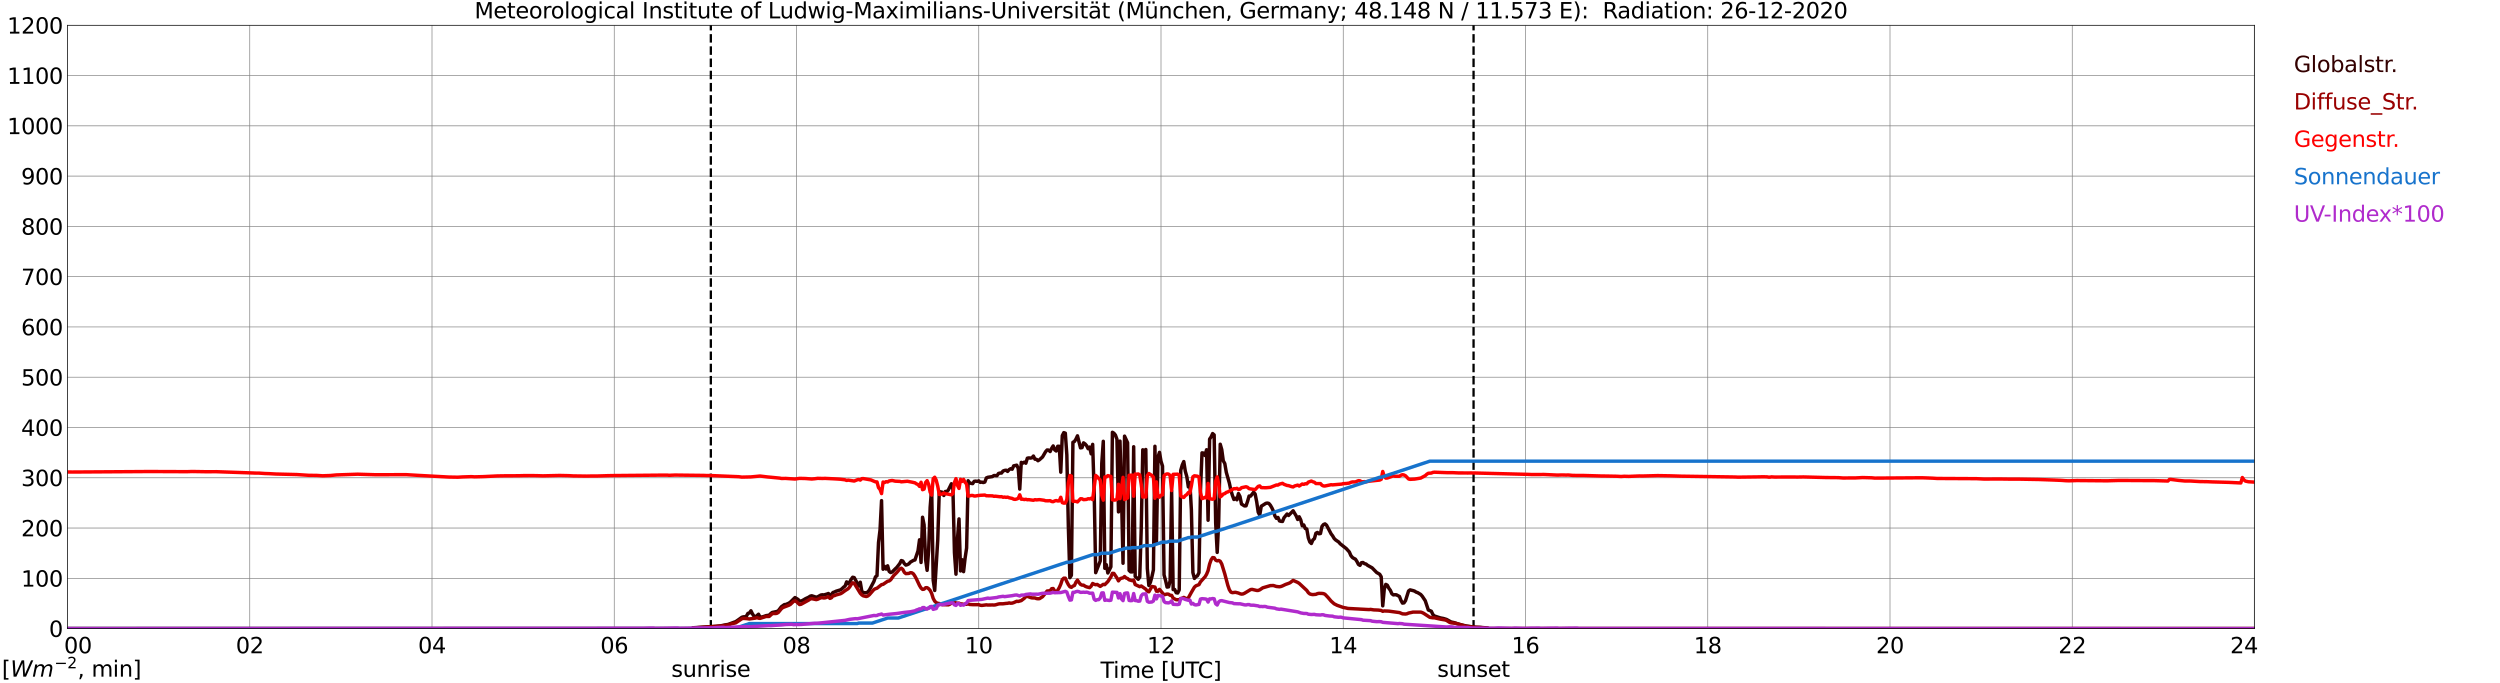 <?xml version="1.0" encoding="utf-8" standalone="no"?>
<!DOCTYPE svg PUBLIC "-//W3C//DTD SVG 1.1//EN"
  "http://www.w3.org/Graphics/SVG/1.1/DTD/svg11.dtd">
<svg xmlns:xlink="http://www.w3.org/1999/xlink" width="1085.4pt" height="296.64pt" viewBox="0 0 1085.4 296.64" xmlns="http://www.w3.org/2000/svg" version="1.1">
 <defs>
  <style type="text/css">*{stroke-linejoin: round; stroke-linecap: butt}</style>
 </defs>
 <g id="figure_1">
  <g id="patch_1">
   <path d="M 0 296.64 
L 1085.4 296.64 
L 1085.4 0 
L 0 0 
z
" style="fill: #ffffff"/>
  </g>
  <g id="axes_1">
   <g id="patch_2">
    <path d="M 29.306 272.909 
L 978.814 272.909 
L 978.814 10.976 
L 29.306 10.976 
z
" style="fill: #ffffff"/>
   </g>
   <g id="patch_3">
    <path d="M 978.814 272.909 
L 978.814 272.909 
L 978.814 10.976 
L 978.814 10.976 
z
" clip-path="url(#pd4501bcbe9)" style="fill: #d3d3d3; opacity: 0.25; stroke: #d3d3d3; stroke-linejoin: miter"/>
   </g>
   <g id="matplotlib.axis_1">
    <g id="xtick_1">
     <g id="line2d_1">
      <path d="M 29.306 272.909 
L 29.306 10.976 
" clip-path="url(#pd4501bcbe9)" style="fill: none; stroke: #808080; stroke-width: 0.3; stroke-linecap: square"/>
     </g>
     <g id="line2d_2"/>
     <g id="text_1">
      <!--    00 -->
      <g transform="translate(18.733 283.627) scale(0.095 -0.095)">
       <defs>
        <path id="DejaVuSans-20" transform="scale(0.016)"/>
        <path id="DejaVuSans-30" d="M 2034 4250 
Q 1547 4250 1301 3770 
Q 1056 3291 1056 2328 
Q 1056 1369 1301 889 
Q 1547 409 2034 409 
Q 2525 409 2770 889 
Q 3016 1369 3016 2328 
Q 3016 3291 2770 3770 
Q 2525 4250 2034 4250 
z
M 2034 4750 
Q 2819 4750 3233 4129 
Q 3647 3509 3647 2328 
Q 3647 1150 3233 529 
Q 2819 -91 2034 -91 
Q 1250 -91 836 529 
Q 422 1150 422 2328 
Q 422 3509 836 4129 
Q 1250 4750 2034 4750 
z
" transform="scale(0.016)"/>
       </defs>
       <use xlink:href="#DejaVuSans-20"/>
       <use xlink:href="#DejaVuSans-20" transform="translate(31.787 0)"/>
       <use xlink:href="#DejaVuSans-20" transform="translate(63.574 0)"/>
       <use xlink:href="#DejaVuSans-30" transform="translate(95.361 0)"/>
       <use xlink:href="#DejaVuSans-30" transform="translate(158.984 0)"/>
      </g>
     </g>
    </g>
    <g id="xtick_2">
     <g id="line2d_3">
      <path d="M 108.431 272.909 
L 108.431 10.976 
" clip-path="url(#pd4501bcbe9)" style="fill: none; stroke: #808080; stroke-width: 0.3; stroke-linecap: square"/>
     </g>
     <g id="line2d_4"/>
     <g id="text_2">
      <!-- 02 -->
      <g transform="translate(102.387 283.627) scale(0.095 -0.095)">
       <defs>
        <path id="DejaVuSans-32" d="M 1228 531 
L 3431 531 
L 3431 0 
L 469 0 
L 469 531 
Q 828 903 1448 1529 
Q 2069 2156 2228 2338 
Q 2531 2678 2651 2914 
Q 2772 3150 2772 3378 
Q 2772 3750 2511 3984 
Q 2250 4219 1831 4219 
Q 1534 4219 1204 4116 
Q 875 4013 500 3803 
L 500 4441 
Q 881 4594 1212 4672 
Q 1544 4750 1819 4750 
Q 2544 4750 2975 4387 
Q 3406 4025 3406 3419 
Q 3406 3131 3298 2873 
Q 3191 2616 2906 2266 
Q 2828 2175 2409 1742 
Q 1991 1309 1228 531 
z
" transform="scale(0.016)"/>
       </defs>
       <use xlink:href="#DejaVuSans-30"/>
       <use xlink:href="#DejaVuSans-32" transform="translate(63.623 0)"/>
      </g>
     </g>
    </g>
    <g id="xtick_3">
     <g id="line2d_5">
      <path d="M 187.557 272.909 
L 187.557 10.976 
" clip-path="url(#pd4501bcbe9)" style="fill: none; stroke: #808080; stroke-width: 0.3; stroke-linecap: square"/>
     </g>
     <g id="line2d_6"/>
     <g id="text_3">
      <!-- 04 -->
      <g transform="translate(181.513 283.627) scale(0.095 -0.095)">
       <defs>
        <path id="DejaVuSans-34" d="M 2419 4116 
L 825 1625 
L 2419 1625 
L 2419 4116 
z
M 2253 4666 
L 3047 4666 
L 3047 1625 
L 3713 1625 
L 3713 1100 
L 3047 1100 
L 3047 0 
L 2419 0 
L 2419 1100 
L 313 1100 
L 313 1709 
L 2253 4666 
z
" transform="scale(0.016)"/>
       </defs>
       <use xlink:href="#DejaVuSans-30"/>
       <use xlink:href="#DejaVuSans-34" transform="translate(63.623 0)"/>
      </g>
     </g>
    </g>
    <g id="xtick_4">
     <g id="line2d_7">
      <path d="M 266.683 272.909 
L 266.683 10.976 
" clip-path="url(#pd4501bcbe9)" style="fill: none; stroke: #808080; stroke-width: 0.3; stroke-linecap: square"/>
     </g>
     <g id="line2d_8"/>
     <g id="text_4">
      <!-- 06 -->
      <g transform="translate(260.638 283.627) scale(0.095 -0.095)">
       <defs>
        <path id="DejaVuSans-36" d="M 2113 2584 
Q 1688 2584 1439 2293 
Q 1191 2003 1191 1497 
Q 1191 994 1439 701 
Q 1688 409 2113 409 
Q 2538 409 2786 701 
Q 3034 994 3034 1497 
Q 3034 2003 2786 2293 
Q 2538 2584 2113 2584 
z
M 3366 4563 
L 3366 3988 
Q 3128 4100 2886 4159 
Q 2644 4219 2406 4219 
Q 1781 4219 1451 3797 
Q 1122 3375 1075 2522 
Q 1259 2794 1537 2939 
Q 1816 3084 2150 3084 
Q 2853 3084 3261 2657 
Q 3669 2231 3669 1497 
Q 3669 778 3244 343 
Q 2819 -91 2113 -91 
Q 1303 -91 875 529 
Q 447 1150 447 2328 
Q 447 3434 972 4092 
Q 1497 4750 2381 4750 
Q 2619 4750 2861 4703 
Q 3103 4656 3366 4563 
z
" transform="scale(0.016)"/>
       </defs>
       <use xlink:href="#DejaVuSans-30"/>
       <use xlink:href="#DejaVuSans-36" transform="translate(63.623 0)"/>
      </g>
     </g>
    </g>
    <g id="xtick_5">
     <g id="line2d_9">
      <path d="M 345.808 272.909 
L 345.808 10.976 
" clip-path="url(#pd4501bcbe9)" style="fill: none; stroke: #808080; stroke-width: 0.3; stroke-linecap: square"/>
     </g>
     <g id="line2d_10"/>
     <g id="text_5">
      <!-- 08 -->
      <g transform="translate(339.764 283.627) scale(0.095 -0.095)">
       <defs>
        <path id="DejaVuSans-38" d="M 2034 2216 
Q 1584 2216 1326 1975 
Q 1069 1734 1069 1313 
Q 1069 891 1326 650 
Q 1584 409 2034 409 
Q 2484 409 2743 651 
Q 3003 894 3003 1313 
Q 3003 1734 2745 1975 
Q 2488 2216 2034 2216 
z
M 1403 2484 
Q 997 2584 770 2862 
Q 544 3141 544 3541 
Q 544 4100 942 4425 
Q 1341 4750 2034 4750 
Q 2731 4750 3128 4425 
Q 3525 4100 3525 3541 
Q 3525 3141 3298 2862 
Q 3072 2584 2669 2484 
Q 3125 2378 3379 2068 
Q 3634 1759 3634 1313 
Q 3634 634 3220 271 
Q 2806 -91 2034 -91 
Q 1263 -91 848 271 
Q 434 634 434 1313 
Q 434 1759 690 2068 
Q 947 2378 1403 2484 
z
M 1172 3481 
Q 1172 3119 1398 2916 
Q 1625 2713 2034 2713 
Q 2441 2713 2670 2916 
Q 2900 3119 2900 3481 
Q 2900 3844 2670 4047 
Q 2441 4250 2034 4250 
Q 1625 4250 1398 4047 
Q 1172 3844 1172 3481 
z
" transform="scale(0.016)"/>
       </defs>
       <use xlink:href="#DejaVuSans-30"/>
       <use xlink:href="#DejaVuSans-38" transform="translate(63.623 0)"/>
      </g>
     </g>
    </g>
    <g id="xtick_6">
     <g id="line2d_11">
      <path d="M 424.934 272.909 
L 424.934 10.976 
" clip-path="url(#pd4501bcbe9)" style="fill: none; stroke: #808080; stroke-width: 0.3; stroke-linecap: square"/>
     </g>
     <g id="line2d_12"/>
     <g id="text_6">
      <!-- 10 -->
      <g transform="translate(418.89 283.627) scale(0.095 -0.095)">
       <defs>
        <path id="DejaVuSans-31" d="M 794 531 
L 1825 531 
L 1825 4091 
L 703 3866 
L 703 4441 
L 1819 4666 
L 2450 4666 
L 2450 531 
L 3481 531 
L 3481 0 
L 794 0 
L 794 531 
z
" transform="scale(0.016)"/>
       </defs>
       <use xlink:href="#DejaVuSans-31"/>
       <use xlink:href="#DejaVuSans-30" transform="translate(63.623 0)"/>
      </g>
     </g>
    </g>
    <g id="xtick_7">
     <g id="line2d_13">
      <path d="M 504.06 272.909 
L 504.06 10.976 
" clip-path="url(#pd4501bcbe9)" style="fill: none; stroke: #808080; stroke-width: 0.3; stroke-linecap: square"/>
     </g>
     <g id="line2d_14"/>
     <g id="text_7">
      <!-- 12 -->
      <g transform="translate(498.015 283.627) scale(0.095 -0.095)">
       <use xlink:href="#DejaVuSans-31"/>
       <use xlink:href="#DejaVuSans-32" transform="translate(63.623 0)"/>
      </g>
     </g>
    </g>
    <g id="xtick_8">
     <g id="line2d_15">
      <path d="M 583.185 272.909 
L 583.185 10.976 
" clip-path="url(#pd4501bcbe9)" style="fill: none; stroke: #808080; stroke-width: 0.3; stroke-linecap: square"/>
     </g>
     <g id="line2d_16"/>
     <g id="text_8">
      <!-- 14 -->
      <g transform="translate(577.141 283.627) scale(0.095 -0.095)">
       <use xlink:href="#DejaVuSans-31"/>
       <use xlink:href="#DejaVuSans-34" transform="translate(63.623 0)"/>
      </g>
     </g>
    </g>
    <g id="xtick_9">
     <g id="line2d_17">
      <path d="M 662.311 272.909 
L 662.311 10.976 
" clip-path="url(#pd4501bcbe9)" style="fill: none; stroke: #808080; stroke-width: 0.3; stroke-linecap: square"/>
     </g>
     <g id="line2d_18"/>
     <g id="text_9">
      <!-- 16 -->
      <g transform="translate(656.267 283.627) scale(0.095 -0.095)">
       <use xlink:href="#DejaVuSans-31"/>
       <use xlink:href="#DejaVuSans-36" transform="translate(63.623 0)"/>
      </g>
     </g>
    </g>
    <g id="xtick_10">
     <g id="line2d_19">
      <path d="M 741.437 272.909 
L 741.437 10.976 
" clip-path="url(#pd4501bcbe9)" style="fill: none; stroke: #808080; stroke-width: 0.3; stroke-linecap: square"/>
     </g>
     <g id="line2d_20"/>
     <g id="text_10">
      <!-- 18 -->
      <g transform="translate(735.392 283.627) scale(0.095 -0.095)">
       <use xlink:href="#DejaVuSans-31"/>
       <use xlink:href="#DejaVuSans-38" transform="translate(63.623 0)"/>
      </g>
     </g>
    </g>
    <g id="xtick_11">
     <g id="line2d_21">
      <path d="M 820.562 272.909 
L 820.562 10.976 
" clip-path="url(#pd4501bcbe9)" style="fill: none; stroke: #808080; stroke-width: 0.3; stroke-linecap: square"/>
     </g>
     <g id="line2d_22"/>
     <g id="text_11">
      <!-- 20 -->
      <g transform="translate(814.518 283.627) scale(0.095 -0.095)">
       <use xlink:href="#DejaVuSans-32"/>
       <use xlink:href="#DejaVuSans-30" transform="translate(63.623 0)"/>
      </g>
     </g>
    </g>
    <g id="xtick_12">
     <g id="line2d_23">
      <path d="M 899.688 272.909 
L 899.688 10.976 
" clip-path="url(#pd4501bcbe9)" style="fill: none; stroke: #808080; stroke-width: 0.3; stroke-linecap: square"/>
     </g>
     <g id="line2d_24"/>
     <g id="text_12">
      <!-- 22 -->
      <g transform="translate(893.644 283.627) scale(0.095 -0.095)">
       <use xlink:href="#DejaVuSans-32"/>
       <use xlink:href="#DejaVuSans-32" transform="translate(63.623 0)"/>
      </g>
     </g>
    </g>
    <g id="xtick_13">
     <g id="line2d_25">
      <path d="M 978.814 272.909 
L 978.814 10.976 
" clip-path="url(#pd4501bcbe9)" style="fill: none; stroke: #808080; stroke-width: 0.3; stroke-linecap: square"/>
     </g>
     <g id="line2d_26"/>
     <g id="text_13">
      <!-- 24    -->
      <g transform="translate(968.241 283.627) scale(0.095 -0.095)">
       <use xlink:href="#DejaVuSans-32"/>
       <use xlink:href="#DejaVuSans-34" transform="translate(63.623 0)"/>
       <use xlink:href="#DejaVuSans-20" transform="translate(127.246 0)"/>
       <use xlink:href="#DejaVuSans-20" transform="translate(159.033 0)"/>
       <use xlink:href="#DejaVuSans-20" transform="translate(190.82 0)"/>
      </g>
     </g>
    </g>
    <g id="text_14">
     <!-- Time [UTC] -->
     <g transform="translate(477.806 294.322) scale(0.095 -0.095)">
      <defs>
       <path id="DejaVuSans-54" d="M -19 4666 
L 3928 4666 
L 3928 4134 
L 2272 4134 
L 2272 0 
L 1638 0 
L 1638 4134 
L -19 4134 
L -19 4666 
z
" transform="scale(0.016)"/>
       <path id="DejaVuSans-69" d="M 603 3500 
L 1178 3500 
L 1178 0 
L 603 0 
L 603 3500 
z
M 603 4863 
L 1178 4863 
L 1178 4134 
L 603 4134 
L 603 4863 
z
" transform="scale(0.016)"/>
       <path id="DejaVuSans-6d" d="M 3328 2828 
Q 3544 3216 3844 3400 
Q 4144 3584 4550 3584 
Q 5097 3584 5394 3201 
Q 5691 2819 5691 2113 
L 5691 0 
L 5113 0 
L 5113 2094 
Q 5113 2597 4934 2840 
Q 4756 3084 4391 3084 
Q 3944 3084 3684 2787 
Q 3425 2491 3425 1978 
L 3425 0 
L 2847 0 
L 2847 2094 
Q 2847 2600 2669 2842 
Q 2491 3084 2119 3084 
Q 1678 3084 1418 2786 
Q 1159 2488 1159 1978 
L 1159 0 
L 581 0 
L 581 3500 
L 1159 3500 
L 1159 2956 
Q 1356 3278 1631 3431 
Q 1906 3584 2284 3584 
Q 2666 3584 2933 3390 
Q 3200 3197 3328 2828 
z
" transform="scale(0.016)"/>
       <path id="DejaVuSans-65" d="M 3597 1894 
L 3597 1613 
L 953 1613 
Q 991 1019 1311 708 
Q 1631 397 2203 397 
Q 2534 397 2845 478 
Q 3156 559 3463 722 
L 3463 178 
Q 3153 47 2828 -22 
Q 2503 -91 2169 -91 
Q 1331 -91 842 396 
Q 353 884 353 1716 
Q 353 2575 817 3079 
Q 1281 3584 2069 3584 
Q 2775 3584 3186 3129 
Q 3597 2675 3597 1894 
z
M 3022 2063 
Q 3016 2534 2758 2815 
Q 2500 3097 2075 3097 
Q 1594 3097 1305 2825 
Q 1016 2553 972 2059 
L 3022 2063 
z
" transform="scale(0.016)"/>
       <path id="DejaVuSans-5b" d="M 550 4863 
L 1875 4863 
L 1875 4416 
L 1125 4416 
L 1125 -397 
L 1875 -397 
L 1875 -844 
L 550 -844 
L 550 4863 
z
" transform="scale(0.016)"/>
       <path id="DejaVuSans-55" d="M 556 4666 
L 1191 4666 
L 1191 1831 
Q 1191 1081 1462 751 
Q 1734 422 2344 422 
Q 2950 422 3222 751 
Q 3494 1081 3494 1831 
L 3494 4666 
L 4128 4666 
L 4128 1753 
Q 4128 841 3676 375 
Q 3225 -91 2344 -91 
Q 1459 -91 1007 375 
Q 556 841 556 1753 
L 556 4666 
z
" transform="scale(0.016)"/>
       <path id="DejaVuSans-43" d="M 4122 4306 
L 4122 3641 
Q 3803 3938 3442 4084 
Q 3081 4231 2675 4231 
Q 1875 4231 1450 3742 
Q 1025 3253 1025 2328 
Q 1025 1406 1450 917 
Q 1875 428 2675 428 
Q 3081 428 3442 575 
Q 3803 722 4122 1019 
L 4122 359 
Q 3791 134 3420 21 
Q 3050 -91 2638 -91 
Q 1578 -91 968 557 
Q 359 1206 359 2328 
Q 359 3453 968 4101 
Q 1578 4750 2638 4750 
Q 3056 4750 3426 4639 
Q 3797 4528 4122 4306 
z
" transform="scale(0.016)"/>
       <path id="DejaVuSans-5d" d="M 1947 4863 
L 1947 -844 
L 622 -844 
L 622 -397 
L 1369 -397 
L 1369 4416 
L 622 4416 
L 622 4863 
L 1947 4863 
z
" transform="scale(0.016)"/>
      </defs>
      <use xlink:href="#DejaVuSans-54"/>
      <use xlink:href="#DejaVuSans-69" transform="translate(57.959 0)"/>
      <use xlink:href="#DejaVuSans-6d" transform="translate(85.742 0)"/>
      <use xlink:href="#DejaVuSans-65" transform="translate(183.154 0)"/>
      <use xlink:href="#DejaVuSans-20" transform="translate(244.678 0)"/>
      <use xlink:href="#DejaVuSans-5b" transform="translate(276.465 0)"/>
      <use xlink:href="#DejaVuSans-55" transform="translate(315.479 0)"/>
      <use xlink:href="#DejaVuSans-54" transform="translate(388.672 0)"/>
      <use xlink:href="#DejaVuSans-43" transform="translate(443.881 0)"/>
      <use xlink:href="#DejaVuSans-5d" transform="translate(513.705 0)"/>
     </g>
    </g>
   </g>
   <g id="matplotlib.axis_2">
    <g id="ytick_1">
     <g id="line2d_27">
      <path d="M 29.306 272.909 
L 978.814 272.909 
" clip-path="url(#pd4501bcbe9)" style="fill: none; stroke: #808080; stroke-width: 0.3; stroke-linecap: square"/>
     </g>
     <g id="line2d_28"/>
     <g id="text_15">
      <!-- 0 -->
      <g transform="translate(21.261 276.518) scale(0.095 -0.095)">
       <use xlink:href="#DejaVuSans-30"/>
      </g>
     </g>
    </g>
    <g id="ytick_2">
     <g id="line2d_29">
      <path d="M 29.306 251.081 
L 978.814 251.081 
" clip-path="url(#pd4501bcbe9)" style="fill: none; stroke: #808080; stroke-width: 0.3; stroke-linecap: square"/>
     </g>
     <g id="line2d_30"/>
     <g id="text_16">
      <!-- 100 -->
      <g transform="translate(9.173 254.69) scale(0.095 -0.095)">
       <use xlink:href="#DejaVuSans-31"/>
       <use xlink:href="#DejaVuSans-30" transform="translate(63.623 0)"/>
       <use xlink:href="#DejaVuSans-30" transform="translate(127.246 0)"/>
      </g>
     </g>
    </g>
    <g id="ytick_3">
     <g id="line2d_31">
      <path d="M 29.306 229.253 
L 978.814 229.253 
" clip-path="url(#pd4501bcbe9)" style="fill: none; stroke: #808080; stroke-width: 0.3; stroke-linecap: square"/>
     </g>
     <g id="line2d_32"/>
     <g id="text_17">
      <!-- 200 -->
      <g transform="translate(9.173 232.863) scale(0.095 -0.095)">
       <use xlink:href="#DejaVuSans-32"/>
       <use xlink:href="#DejaVuSans-30" transform="translate(63.623 0)"/>
       <use xlink:href="#DejaVuSans-30" transform="translate(127.246 0)"/>
      </g>
     </g>
    </g>
    <g id="ytick_4">
     <g id="line2d_33">
      <path d="M 29.306 207.426 
L 978.814 207.426 
" clip-path="url(#pd4501bcbe9)" style="fill: none; stroke: #808080; stroke-width: 0.3; stroke-linecap: square"/>
     </g>
     <g id="line2d_34"/>
     <g id="text_18">
      <!-- 300 -->
      <g transform="translate(9.173 211.035) scale(0.095 -0.095)">
       <defs>
        <path id="DejaVuSans-33" d="M 2597 2516 
Q 3050 2419 3304 2112 
Q 3559 1806 3559 1356 
Q 3559 666 3084 287 
Q 2609 -91 1734 -91 
Q 1441 -91 1130 -33 
Q 819 25 488 141 
L 488 750 
Q 750 597 1062 519 
Q 1375 441 1716 441 
Q 2309 441 2620 675 
Q 2931 909 2931 1356 
Q 2931 1769 2642 2001 
Q 2353 2234 1838 2234 
L 1294 2234 
L 1294 2753 
L 1863 2753 
Q 2328 2753 2575 2939 
Q 2822 3125 2822 3475 
Q 2822 3834 2567 4026 
Q 2313 4219 1838 4219 
Q 1578 4219 1281 4162 
Q 984 4106 628 3988 
L 628 4550 
Q 988 4650 1302 4700 
Q 1616 4750 1894 4750 
Q 2613 4750 3031 4423 
Q 3450 4097 3450 3541 
Q 3450 3153 3228 2886 
Q 3006 2619 2597 2516 
z
" transform="scale(0.016)"/>
       </defs>
       <use xlink:href="#DejaVuSans-33"/>
       <use xlink:href="#DejaVuSans-30" transform="translate(63.623 0)"/>
       <use xlink:href="#DejaVuSans-30" transform="translate(127.246 0)"/>
      </g>
     </g>
    </g>
    <g id="ytick_5">
     <g id="line2d_35">
      <path d="M 29.306 185.598 
L 978.814 185.598 
" clip-path="url(#pd4501bcbe9)" style="fill: none; stroke: #808080; stroke-width: 0.3; stroke-linecap: square"/>
     </g>
     <g id="line2d_36"/>
     <g id="text_19">
      <!-- 400 -->
      <g transform="translate(9.173 189.207) scale(0.095 -0.095)">
       <use xlink:href="#DejaVuSans-34"/>
       <use xlink:href="#DejaVuSans-30" transform="translate(63.623 0)"/>
       <use xlink:href="#DejaVuSans-30" transform="translate(127.246 0)"/>
      </g>
     </g>
    </g>
    <g id="ytick_6">
     <g id="line2d_37">
      <path d="M 29.306 163.77 
L 978.814 163.77 
" clip-path="url(#pd4501bcbe9)" style="fill: none; stroke: #808080; stroke-width: 0.3; stroke-linecap: square"/>
     </g>
     <g id="line2d_38"/>
     <g id="text_20">
      <!-- 500 -->
      <g transform="translate(9.173 167.379) scale(0.095 -0.095)">
       <defs>
        <path id="DejaVuSans-35" d="M 691 4666 
L 3169 4666 
L 3169 4134 
L 1269 4134 
L 1269 2991 
Q 1406 3038 1543 3061 
Q 1681 3084 1819 3084 
Q 2600 3084 3056 2656 
Q 3513 2228 3513 1497 
Q 3513 744 3044 326 
Q 2575 -91 1722 -91 
Q 1428 -91 1123 -41 
Q 819 9 494 109 
L 494 744 
Q 775 591 1075 516 
Q 1375 441 1709 441 
Q 2250 441 2565 725 
Q 2881 1009 2881 1497 
Q 2881 1984 2565 2268 
Q 2250 2553 1709 2553 
Q 1456 2553 1204 2497 
Q 953 2441 691 2322 
L 691 4666 
z
" transform="scale(0.016)"/>
       </defs>
       <use xlink:href="#DejaVuSans-35"/>
       <use xlink:href="#DejaVuSans-30" transform="translate(63.623 0)"/>
       <use xlink:href="#DejaVuSans-30" transform="translate(127.246 0)"/>
      </g>
     </g>
    </g>
    <g id="ytick_7">
     <g id="line2d_39">
      <path d="M 29.306 141.942 
L 978.814 141.942 
" clip-path="url(#pd4501bcbe9)" style="fill: none; stroke: #808080; stroke-width: 0.3; stroke-linecap: square"/>
     </g>
     <g id="line2d_40"/>
     <g id="text_21">
      <!-- 600 -->
      <g transform="translate(9.173 145.551) scale(0.095 -0.095)">
       <use xlink:href="#DejaVuSans-36"/>
       <use xlink:href="#DejaVuSans-30" transform="translate(63.623 0)"/>
       <use xlink:href="#DejaVuSans-30" transform="translate(127.246 0)"/>
      </g>
     </g>
    </g>
    <g id="ytick_8">
     <g id="line2d_41">
      <path d="M 29.306 120.114 
L 978.814 120.114 
" clip-path="url(#pd4501bcbe9)" style="fill: none; stroke: #808080; stroke-width: 0.3; stroke-linecap: square"/>
     </g>
     <g id="line2d_42"/>
     <g id="text_22">
      <!-- 700 -->
      <g transform="translate(9.173 123.724) scale(0.095 -0.095)">
       <defs>
        <path id="DejaVuSans-37" d="M 525 4666 
L 3525 4666 
L 3525 4397 
L 1831 0 
L 1172 0 
L 2766 4134 
L 525 4134 
L 525 4666 
z
" transform="scale(0.016)"/>
       </defs>
       <use xlink:href="#DejaVuSans-37"/>
       <use xlink:href="#DejaVuSans-30" transform="translate(63.623 0)"/>
       <use xlink:href="#DejaVuSans-30" transform="translate(127.246 0)"/>
      </g>
     </g>
    </g>
    <g id="ytick_9">
     <g id="line2d_43">
      <path d="M 29.306 98.287 
L 978.814 98.287 
" clip-path="url(#pd4501bcbe9)" style="fill: none; stroke: #808080; stroke-width: 0.3; stroke-linecap: square"/>
     </g>
     <g id="line2d_44"/>
     <g id="text_23">
      <!-- 800 -->
      <g transform="translate(9.173 101.896) scale(0.095 -0.095)">
       <use xlink:href="#DejaVuSans-38"/>
       <use xlink:href="#DejaVuSans-30" transform="translate(63.623 0)"/>
       <use xlink:href="#DejaVuSans-30" transform="translate(127.246 0)"/>
      </g>
     </g>
    </g>
    <g id="ytick_10">
     <g id="line2d_45">
      <path d="M 29.306 76.459 
L 978.814 76.459 
" clip-path="url(#pd4501bcbe9)" style="fill: none; stroke: #808080; stroke-width: 0.3; stroke-linecap: square"/>
     </g>
     <g id="line2d_46"/>
     <g id="text_24">
      <!-- 900 -->
      <g transform="translate(9.173 80.068) scale(0.095 -0.095)">
       <defs>
        <path id="DejaVuSans-39" d="M 703 97 
L 703 672 
Q 941 559 1184 500 
Q 1428 441 1663 441 
Q 2288 441 2617 861 
Q 2947 1281 2994 2138 
Q 2813 1869 2534 1725 
Q 2256 1581 1919 1581 
Q 1219 1581 811 2004 
Q 403 2428 403 3163 
Q 403 3881 828 4315 
Q 1253 4750 1959 4750 
Q 2769 4750 3195 4129 
Q 3622 3509 3622 2328 
Q 3622 1225 3098 567 
Q 2575 -91 1691 -91 
Q 1453 -91 1209 -44 
Q 966 3 703 97 
z
M 1959 2075 
Q 2384 2075 2632 2365 
Q 2881 2656 2881 3163 
Q 2881 3666 2632 3958 
Q 2384 4250 1959 4250 
Q 1534 4250 1286 3958 
Q 1038 3666 1038 3163 
Q 1038 2656 1286 2365 
Q 1534 2075 1959 2075 
z
" transform="scale(0.016)"/>
       </defs>
       <use xlink:href="#DejaVuSans-39"/>
       <use xlink:href="#DejaVuSans-30" transform="translate(63.623 0)"/>
       <use xlink:href="#DejaVuSans-30" transform="translate(127.246 0)"/>
      </g>
     </g>
    </g>
    <g id="ytick_11">
     <g id="line2d_47">
      <path d="M 29.306 54.631 
L 978.814 54.631 
" clip-path="url(#pd4501bcbe9)" style="fill: none; stroke: #808080; stroke-width: 0.3; stroke-linecap: square"/>
     </g>
     <g id="line2d_48"/>
     <g id="text_25">
      <!-- 1000 -->
      <g transform="translate(3.128 58.24) scale(0.095 -0.095)">
       <use xlink:href="#DejaVuSans-31"/>
       <use xlink:href="#DejaVuSans-30" transform="translate(63.623 0)"/>
       <use xlink:href="#DejaVuSans-30" transform="translate(127.246 0)"/>
       <use xlink:href="#DejaVuSans-30" transform="translate(190.869 0)"/>
      </g>
     </g>
    </g>
    <g id="ytick_12">
     <g id="line2d_49">
      <path d="M 29.306 32.803 
L 978.814 32.803 
" clip-path="url(#pd4501bcbe9)" style="fill: none; stroke: #808080; stroke-width: 0.3; stroke-linecap: square"/>
     </g>
     <g id="line2d_50"/>
     <g id="text_26">
      <!-- 1100 -->
      <g transform="translate(3.128 36.413) scale(0.095 -0.095)">
       <use xlink:href="#DejaVuSans-31"/>
       <use xlink:href="#DejaVuSans-31" transform="translate(63.623 0)"/>
       <use xlink:href="#DejaVuSans-30" transform="translate(127.246 0)"/>
       <use xlink:href="#DejaVuSans-30" transform="translate(190.869 0)"/>
      </g>
     </g>
    </g>
    <g id="ytick_13">
     <g id="line2d_51">
      <path d="M 29.306 10.976 
L 978.814 10.976 
" clip-path="url(#pd4501bcbe9)" style="fill: none; stroke: #808080; stroke-width: 0.3; stroke-linecap: square"/>
     </g>
     <g id="line2d_52"/>
     <g id="text_27">
      <!-- 1200 -->
      <g transform="translate(3.128 14.585) scale(0.095 -0.095)">
       <use xlink:href="#DejaVuSans-31"/>
       <use xlink:href="#DejaVuSans-32" transform="translate(63.623 0)"/>
       <use xlink:href="#DejaVuSans-30" transform="translate(127.246 0)"/>
       <use xlink:href="#DejaVuSans-30" transform="translate(190.869 0)"/>
      </g>
     </g>
    </g>
   </g>
   <g id="line2d_53">
    <path d="M 308.619 272.909 
L 308.619 10.976 
" clip-path="url(#pd4501bcbe9)" style="fill: none; stroke-dasharray: 3.7,1.6; stroke-dashoffset: 0; stroke: #000000"/>
   </g>
   <g id="line2d_54">
    <path d="M 639.76 272.909 
L 639.76 10.976 
" clip-path="url(#pd4501bcbe9)" style="fill: none; stroke-dasharray: 3.7,1.6; stroke-dashoffset: 0; stroke: #000000"/>
   </g>
   <g id="line2d_55">
    <path d="M 29.306 272.909 
L 300.311 272.909 
L 300.971 272.546 
L 310.861 271.937 
L 312.839 271.719 
L 314.818 271.313 
L 316.136 271.095 
L 318.774 270.115 
L 319.433 269.879 
L 320.752 268.967 
L 322.071 268.004 
L 322.73 267.803 
L 323.39 267.786 
L 324.049 267.533 
L 324.708 266.317 
L 325.368 266.131 
L 326.027 265.186 
L 326.686 266.52 
L 327.346 267.515 
L 328.005 267.819 
L 329.324 266.67 
L 329.983 267.989 
L 331.302 267.751 
L 332.621 267.279 
L 333.94 267.094 
L 334.599 266.417 
L 335.258 265.911 
L 337.236 265.49 
L 337.896 265.186 
L 339.215 263.446 
L 340.533 262.501 
L 341.193 262.434 
L 342.512 261.86 
L 343.171 261.388 
L 345.149 259.445 
L 346.468 260.24 
L 347.127 260.932 
L 347.787 260.949 
L 348.446 260.679 
L 349.765 259.902 
L 351.083 259.295 
L 351.743 258.839 
L 352.402 258.653 
L 353.721 259.074 
L 354.38 259.295 
L 355.04 259.092 
L 356.359 258.35 
L 357.018 258.23 
L 357.677 258.297 
L 358.996 257.926 
L 359.655 257.673 
L 360.315 258.35 
L 360.974 258.129 
L 361.634 257.234 
L 362.293 257.031 
L 362.952 256.695 
L 364.93 256.086 
L 365.59 255.58 
L 366.249 254.923 
L 366.909 254.432 
L 367.568 252.626 
L 368.227 253.469 
L 368.887 252.744 
L 369.546 251.511 
L 370.206 250.616 
L 370.865 250.769 
L 372.843 254.399 
L 373.502 252.777 
L 374.162 256.71 
L 374.821 257.284 
L 376.14 257.352 
L 376.799 256.981 
L 377.459 256.154 
L 379.437 252.389 
L 380.096 250.431 
L 380.756 249.959 
L 381.415 235.542 
L 382.074 230.039 
L 382.734 217.362 
L 383.393 247.139 
L 384.053 245.89 
L 384.712 247.056 
L 385.371 245.655 
L 386.031 248.084 
L 386.69 248.575 
L 387.349 248.322 
L 388.668 246.988 
L 389.328 246.379 
L 390.646 244.675 
L 391.306 243.376 
L 391.965 243.594 
L 392.624 244.692 
L 393.284 245.334 
L 393.943 245.148 
L 394.603 244.792 
L 395.262 244.05 
L 396.581 243.291 
L 397.24 243.105 
L 398.559 239.172 
L 399.218 234.361 
L 399.878 244.201 
L 400.537 224.569 
L 401.196 227.828 
L 401.856 242.97 
L 402.515 247.613 
L 403.175 238.969 
L 403.834 220.247 
L 404.493 211.924 
L 405.153 251.9 
L 405.812 256.357 
L 407.131 234.429 
L 407.79 213.411 
L 409.109 213.714 
L 409.768 215.115 
L 410.428 213.376 
L 411.087 213.443 
L 411.746 212.719 
L 413.065 210.034 
L 413.725 212.548 
L 414.384 239.982 
L 415.043 249.282 
L 415.703 233.802 
L 416.362 225.294 
L 417.022 247.881 
L 417.681 243.02 
L 418.34 248.187 
L 419 242.361 
L 419.659 237.939 
L 420.318 208.718 
L 420.978 209.613 
L 421.637 209.866 
L 422.297 209.966 
L 422.956 208.971 
L 423.615 208.886 
L 424.275 209.004 
L 424.934 208.768 
L 425.593 209.427 
L 426.253 209.307 
L 426.912 209.51 
L 427.572 209.274 
L 428.231 207.502 
L 428.89 207.214 
L 430.869 206.91 
L 431.528 206.439 
L 432.847 206.522 
L 433.506 205.559 
L 434.165 205.391 
L 434.825 205.374 
L 435.484 204.496 
L 436.144 204.243 
L 436.803 204.143 
L 437.462 204.666 
L 438.122 203.889 
L 438.781 203.501 
L 439.44 203.719 
L 440.1 202.252 
L 441.419 201.964 
L 442.078 203.366 
L 442.737 212.348 
L 443.397 200.748 
L 444.056 201.069 
L 444.716 200.648 
L 445.375 201.104 
L 446.034 198.926 
L 446.694 198.808 
L 447.353 198.876 
L 448.012 198.773 
L 448.672 197.998 
L 449.331 199.365 
L 449.991 199.415 
L 450.65 200.024 
L 451.309 199.585 
L 452.628 198.402 
L 453.947 196.123 
L 454.606 195.363 
L 455.266 195.414 
L 455.925 196.04 
L 456.584 194.672 
L 457.244 193.609 
L 457.903 195.313 
L 458.563 195.802 
L 459.222 193.759 
L 459.881 193.759 
L 460.541 205.003 
L 461.2 189.151 
L 461.859 187.835 
L 462.519 188.071 
L 463.178 197.507 
L 463.838 228.856 
L 464.497 250.819 
L 465.156 249.774 
L 465.816 192.022 
L 466.475 191.683 
L 467.134 190.653 
L 467.794 189.219 
L 469.113 194.453 
L 469.772 194.333 
L 470.431 192.275 
L 471.091 192.731 
L 471.75 193.473 
L 472.409 194.807 
L 473.069 194.097 
L 473.728 197.036 
L 474.388 192.932 
L 475.047 213.799 
L 475.706 248.625 
L 477.685 243.544 
L 478.344 201.172 
L 479.003 191.6 
L 479.663 246.735 
L 480.322 245.181 
L 480.981 248.761 
L 482.3 246.093 
L 482.96 187.682 
L 483.619 188.088 
L 484.278 188.916 
L 484.938 190.721 
L 485.597 222.24 
L 486.256 191.515 
L 486.916 215.401 
L 487.575 244.539 
L 488.235 189.354 
L 489.553 192.207 
L 490.213 247.663 
L 490.872 248.287 
L 491.532 248.305 
L 492.191 193.962 
L 492.85 250.245 
L 494.169 251.496 
L 494.828 250.601 
L 495.488 229.162 
L 496.147 195.281 
L 496.807 195.617 
L 497.466 195.161 
L 498.125 246.853 
L 498.785 254.178 
L 499.444 252.845 
L 500.103 250.448 
L 500.763 247.41 
L 501.422 193.759 
L 502.082 235.171 
L 502.741 198.437 
L 503.4 196.394 
L 504.06 200.259 
L 504.719 202.353 
L 505.379 249.603 
L 506.038 252.002 
L 506.697 254.888 
L 507.357 254.787 
L 508.016 252.135 
L 508.675 213.208 
L 509.335 255.968 
L 509.994 255.936 
L 510.654 257.337 
L 511.313 257.455 
L 511.972 256.121 
L 512.632 204.193 
L 513.291 201.879 
L 513.95 200.395 
L 514.61 204.581 
L 515.269 206.928 
L 515.929 211.385 
L 516.588 209.493 
L 517.247 221.36 
L 517.907 248.59 
L 518.566 251.123 
L 519.226 250.38 
L 519.885 249.977 
L 520.544 248.643 
L 521.204 212.869 
L 521.863 196.612 
L 522.522 196.715 
L 523.182 197.76 
L 523.841 195.263 
L 524.501 225.868 
L 525.16 190.638 
L 525.819 189.693 
L 526.479 188.239 
L 527.138 188.83 
L 527.797 227.134 
L 528.457 239.829 
L 529.116 226.173 
L 529.776 192.866 
L 530.435 195.195 
L 531.094 200.056 
L 531.754 201.255 
L 532.413 205.07 
L 533.732 209.713 
L 534.391 212.802 
L 535.051 215.048 
L 535.71 216.853 
L 536.369 216.331 
L 537.029 216.988 
L 537.688 214.288 
L 538.348 215.554 
L 539.007 218.828 
L 540.326 219.673 
L 540.985 219.605 
L 541.644 217.665 
L 542.304 215.369 
L 542.963 215.386 
L 544.282 213.697 
L 544.941 214.506 
L 545.601 217.833 
L 546.26 222.358 
L 546.919 223.674 
L 547.579 219.791 
L 549.557 218.542 
L 550.216 218.407 
L 550.876 218.56 
L 551.535 219.335 
L 552.195 220.483 
L 552.854 221.884 
L 553.513 224.012 
L 554.173 225.041 
L 554.832 224.654 
L 555.491 226.156 
L 556.151 226.341 
L 556.81 226.392 
L 557.47 224.772 
L 558.788 223.168 
L 559.448 223.792 
L 561.426 221.766 
L 562.745 223.978 
L 563.404 225.532 
L 564.063 224.366 
L 564.723 225.7 
L 565.382 228.282 
L 566.042 227.911 
L 566.701 229.448 
L 567.36 229.683 
L 568.02 233.499 
L 568.679 235.321 
L 569.338 235.963 
L 569.998 234.429 
L 570.657 233.855 
L 571.317 231.508 
L 571.976 231.17 
L 572.635 231.744 
L 573.295 231.626 
L 573.954 228.535 
L 574.613 227.725 
L 575.273 227.455 
L 575.932 228.013 
L 577.91 231.777 
L 578.57 232.639 
L 579.229 233.769 
L 579.889 234.429 
L 581.207 235.321 
L 581.867 236.098 
L 584.504 238.174 
L 585.823 239.643 
L 586.482 241.18 
L 587.142 242.007 
L 587.801 242.446 
L 588.46 242.749 
L 589.12 243.762 
L 589.779 245.046 
L 590.439 245.452 
L 591.098 244.304 
L 591.757 244.218 
L 592.417 244.725 
L 593.076 244.878 
L 593.736 245.434 
L 595.714 246.532 
L 597.692 248.558 
L 599.011 249.317 
L 599.67 250.431 
L 600.329 263.025 
L 600.989 255.868 
L 601.648 253.722 
L 602.307 254.061 
L 602.967 255.361 
L 603.626 256.272 
L 604.286 257.776 
L 604.945 258.282 
L 605.604 258.197 
L 606.264 258.247 
L 607.582 258.956 
L 608.242 260.644 
L 608.901 261.842 
L 609.561 261.742 
L 610.22 260.779 
L 611.539 256.575 
L 612.198 256.104 
L 613.517 256.424 
L 614.176 256.643 
L 614.836 257.081 
L 615.495 257.302 
L 616.814 258.096 
L 617.473 258.839 
L 618.792 260.829 
L 620.111 264.815 
L 621.429 265.372 
L 622.089 266.79 
L 622.748 267.43 
L 624.726 268.072 
L 625.386 268.275 
L 626.705 268.528 
L 628.023 268.934 
L 630.001 270.03 
L 631.32 270.318 
L 632.639 270.757 
L 634.617 271.331 
L 636.595 271.769 
L 640.552 272.343 
L 642.53 272.361 
L 645.167 272.579 
L 645.827 272.647 
L 646.486 272.909 
L 978.154 272.909 
L 978.154 272.909 
" clip-path="url(#pd4501bcbe9)" style="fill: none; stroke: #330000; stroke-width: 1.5; stroke-linecap: square"/>
   </g>
   <g id="line2d_56">
    <path d="M 29.306 272.909 
L 300.311 272.909 
L 300.971 272.634 
L 312.839 271.793 
L 316.136 271.333 
L 317.455 270.87 
L 319.433 270.41 
L 322.071 268.646 
L 322.73 268.478 
L 324.049 268.561 
L 325.368 268.729 
L 328.005 268.351 
L 328.665 268.142 
L 329.324 268.395 
L 329.983 268.478 
L 332.621 267.637 
L 333.94 267.637 
L 335.258 266.463 
L 335.918 266.336 
L 336.577 266.378 
L 337.236 266.295 
L 337.896 265.917 
L 339.215 264.322 
L 339.874 263.776 
L 342.512 262.77 
L 343.171 262.392 
L 344.49 261.133 
L 345.149 260.88 
L 345.808 261.216 
L 347.127 262.475 
L 347.787 262.349 
L 351.083 260.543 
L 351.743 260.083 
L 352.402 259.915 
L 354.38 260.334 
L 355.04 260.166 
L 356.359 259.537 
L 357.018 259.496 
L 357.677 259.62 
L 358.337 259.537 
L 359.655 259.033 
L 360.315 259.788 
L 360.974 259.537 
L 361.634 258.697 
L 362.293 258.614 
L 362.952 258.319 
L 364.93 257.773 
L 365.59 257.396 
L 366.909 256.431 
L 368.227 255.591 
L 368.887 254.835 
L 369.546 253.744 
L 370.206 253.03 
L 370.865 253.24 
L 373.502 257.564 
L 374.162 258.278 
L 374.821 258.697 
L 376.14 258.991 
L 376.799 258.738 
L 377.459 258.193 
L 379.437 255.927 
L 380.096 255.591 
L 380.756 255.381 
L 382.734 253.827 
L 383.393 253.703 
L 385.371 252.358 
L 386.031 252.234 
L 386.69 251.729 
L 388.009 249.883 
L 389.328 248.582 
L 390.646 247.028 
L 391.306 246.691 
L 391.965 247.237 
L 392.624 248.497 
L 393.284 249.042 
L 394.603 248.959 
L 395.262 248.623 
L 395.921 248.706 
L 396.581 249.169 
L 397.24 250.175 
L 397.899 251.393 
L 399.218 254.207 
L 399.878 255.298 
L 400.537 255.885 
L 401.196 255.8 
L 401.856 255.172 
L 402.515 255.13 
L 403.175 255.591 
L 403.834 256.346 
L 404.493 257.647 
L 405.153 259.788 
L 405.812 261.006 
L 406.471 261.635 
L 407.131 261.929 
L 407.79 262.012 
L 408.45 262.349 
L 409.109 262.517 
L 411.746 262.602 
L 412.406 262.307 
L 413.725 261.384 
L 415.043 261.761 
L 415.703 261.888 
L 416.362 261.888 
L 417.022 262.18 
L 417.681 262.224 
L 418.34 262.392 
L 419.659 262.349 
L 420.318 262.18 
L 420.978 262.434 
L 422.297 262.517 
L 424.934 262.517 
L 425.593 262.77 
L 426.253 262.853 
L 428.231 262.602 
L 428.89 262.685 
L 430.869 262.643 
L 431.528 262.685 
L 432.187 262.602 
L 433.506 262.224 
L 434.165 262.139 
L 435.484 262.139 
L 436.803 261.971 
L 437.462 261.929 
L 438.122 261.761 
L 438.781 261.888 
L 439.44 261.846 
L 440.1 261.635 
L 441.419 261.048 
L 442.078 261.133 
L 443.397 260.755 
L 444.716 259.747 
L 445.375 259.033 
L 446.034 258.906 
L 447.353 259.411 
L 448.012 259.579 
L 449.331 259.62 
L 449.991 259.873 
L 450.65 259.956 
L 451.309 259.915 
L 452.628 259.074 
L 453.947 257.481 
L 454.606 256.599 
L 455.925 256.472 
L 456.584 255.591 
L 457.244 255.508 
L 457.903 256.555 
L 458.563 257.145 
L 459.222 256.263 
L 459.881 255.13 
L 460.541 253.661 
L 461.2 251.644 
L 461.859 251.016 
L 462.519 251.016 
L 463.178 252.57 
L 463.838 253.827 
L 464.497 254.752 
L 465.156 255.003 
L 465.816 254.458 
L 466.475 254.207 
L 467.134 252.779 
L 467.794 251.856 
L 468.453 252.904 
L 469.113 253.703 
L 469.772 254.039 
L 470.431 254.039 
L 471.091 254.499 
L 471.75 254.794 
L 473.069 255.13 
L 473.728 254.499 
L 474.388 253.325 
L 475.047 253.661 
L 475.706 253.871 
L 476.366 253.744 
L 477.685 254.584 
L 479.003 253.703 
L 479.663 253.827 
L 480.981 252.485 
L 482.3 250.511 
L 482.96 248.916 
L 483.619 248.959 
L 484.938 250.933 
L 485.597 252.19 
L 486.256 251.31 
L 486.916 251.016 
L 487.575 250.889 
L 488.235 250.302 
L 488.894 250.933 
L 489.553 251.184 
L 490.213 251.729 
L 491.532 252.107 
L 492.191 251.856 
L 492.85 253.785 
L 494.828 254.709 
L 495.488 254.416 
L 497.466 255.8 
L 498.125 256.682 
L 498.785 256.935 
L 500.103 254.626 
L 501.422 254.877 
L 502.082 256.682 
L 502.741 256.682 
L 503.4 255.885 
L 505.379 258.236 
L 506.697 257.9 
L 507.357 257.983 
L 508.016 258.446 
L 508.675 258.487 
L 509.335 259.705 
L 510.654 260.375 
L 511.972 260.375 
L 512.632 259.873 
L 513.291 259.705 
L 513.95 259.369 
L 515.269 259.998 
L 515.929 259.579 
L 517.247 257.186 
L 518.566 254.918 
L 519.226 254.331 
L 520.544 253.827 
L 521.204 252.611 
L 522.522 251.142 
L 523.182 250.428 
L 523.841 249.337 
L 524.501 247.741 
L 525.16 244.886 
L 525.819 243.04 
L 526.479 242.075 
L 527.138 242.158 
L 527.797 243.208 
L 528.457 243.502 
L 529.116 243.334 
L 529.776 243.671 
L 530.435 244.886 
L 531.754 249.169 
L 533.073 254.122 
L 533.732 256.01 
L 534.391 257.06 
L 535.051 257.313 
L 536.369 257.145 
L 537.688 257.481 
L 538.348 257.773 
L 539.007 257.942 
L 539.666 257.859 
L 540.326 257.564 
L 542.963 255.968 
L 543.623 255.885 
L 545.601 256.346 
L 546.26 256.346 
L 546.919 256.095 
L 548.238 255.213 
L 551.535 254.248 
L 552.854 254.207 
L 554.173 254.626 
L 555.491 254.752 
L 556.151 254.626 
L 556.81 254.373 
L 558.129 253.744 
L 559.448 253.281 
L 560.107 252.989 
L 561.426 251.98 
L 563.404 252.862 
L 564.063 253.281 
L 567.36 256.346 
L 568.02 257.313 
L 568.679 257.859 
L 569.338 258.068 
L 569.998 258.151 
L 571.317 258.027 
L 571.976 257.732 
L 572.635 257.605 
L 573.954 257.647 
L 574.613 257.732 
L 575.273 258.027 
L 576.592 259.411 
L 577.91 260.965 
L 579.229 262.139 
L 580.548 262.811 
L 583.185 263.735 
L 584.504 263.986 
L 585.164 264.154 
L 594.395 264.658 
L 595.054 264.575 
L 596.373 264.785 
L 598.351 264.867 
L 599.67 265.036 
L 600.329 265.413 
L 600.989 265.245 
L 602.967 265.33 
L 607.582 265.959 
L 608.901 266.505 
L 610.22 266.59 
L 610.879 266.463 
L 611.539 266.168 
L 613.517 265.749 
L 614.836 265.749 
L 616.814 265.749 
L 617.473 265.959 
L 618.133 266.295 
L 620.77 268.015 
L 622.089 268.227 
L 622.748 268.227 
L 625.386 268.814 
L 627.364 269.15 
L 628.023 269.36 
L 629.342 270.198 
L 630.001 270.41 
L 631.98 270.619 
L 634.617 271.374 
L 636.595 271.92 
L 639.892 272.256 
L 643.848 272.549 
L 644.508 272.675 
L 645.827 272.717 
L 646.486 272.909 
L 978.154 272.909 
L 978.154 272.909 
" clip-path="url(#pd4501bcbe9)" style="fill: none; stroke: #990000; stroke-width: 1.5; stroke-linecap: square"/>
   </g>
   <g id="line2d_57">
    <path d="M 29.306 204.909 
L 31.284 204.939 
L 61.615 204.741 
L 64.912 204.71 
L 68.869 204.734 
L 74.144 204.747 
L 80.078 204.782 
L 81.397 204.776 
L 83.375 204.706 
L 89.309 204.804 
L 93.925 204.789 
L 109.75 205.345 
L 111.069 205.402 
L 112.388 205.4 
L 115.025 205.579 
L 117.003 205.644 
L 119.641 205.797 
L 128.872 206.031 
L 134.147 206.369 
L 137.444 206.397 
L 140.082 206.568 
L 143.379 206.45 
L 146.016 206.197 
L 150.632 206.037 
L 155.247 205.878 
L 163.16 206.118 
L 165.798 206.107 
L 176.348 206.079 
L 182.282 206.426 
L 194.81 207.111 
L 198.767 207.181 
L 200.745 207.065 
L 204.701 206.937 
L 206.02 207.028 
L 207.998 206.978 
L 209.976 206.923 
L 215.91 206.633 
L 219.207 206.579 
L 225.142 206.55 
L 227.12 206.498 
L 229.757 206.472 
L 233.054 206.509 
L 235.692 206.594 
L 242.945 206.424 
L 246.901 206.511 
L 248.88 206.622 
L 254.814 206.705 
L 256.792 206.659 
L 258.77 206.672 
L 261.408 206.596 
L 264.045 206.513 
L 267.342 206.454 
L 268.661 206.463 
L 269.98 206.437 
L 286.464 206.288 
L 287.783 206.286 
L 289.761 206.275 
L 290.42 206.36 
L 293.058 206.253 
L 305.586 206.402 
L 306.905 206.465 
L 308.224 206.448 
L 320.752 206.965 
L 322.071 207.146 
L 326.027 207.052 
L 329.983 206.677 
L 333.28 207.076 
L 334.599 207.194 
L 338.555 207.583 
L 339.215 207.727 
L 341.193 207.711 
L 342.512 207.803 
L 345.149 207.973 
L 347.127 207.687 
L 349.765 207.755 
L 352.402 207.967 
L 353.721 207.853 
L 355.04 207.677 
L 357.018 207.729 
L 358.337 207.701 
L 362.293 207.899 
L 363.612 207.976 
L 364.93 208.067 
L 366.909 208.32 
L 367.568 208.595 
L 368.227 208.449 
L 370.865 208.849 
L 372.184 208.312 
L 372.843 208.141 
L 373.502 208.436 
L 374.162 207.81 
L 374.821 207.779 
L 378.118 208.368 
L 379.437 208.938 
L 380.096 209.196 
L 380.756 209.233 
L 381.415 211.695 
L 382.074 212.496 
L 382.734 214.297 
L 383.393 209.281 
L 384.053 209.49 
L 384.712 209.122 
L 385.371 209.248 
L 386.031 208.809 
L 387.349 208.6 
L 388.668 208.903 
L 389.987 208.971 
L 390.646 208.995 
L 391.306 209.189 
L 393.943 208.938 
L 395.921 209.327 
L 397.24 209.621 
L 397.899 210.082 
L 398.559 210.346 
L 399.218 211.171 
L 399.878 209.379 
L 400.537 212.603 
L 401.196 212.341 
L 401.856 209.466 
L 402.515 208.689 
L 403.175 210.248 
L 403.834 213.699 
L 404.493 214.952 
L 405.153 207.851 
L 405.812 207.194 
L 406.471 208.48 
L 407.131 211.121 
L 407.79 214.681 
L 409.109 214.478 
L 409.768 214.057 
L 410.428 214.426 
L 411.087 214.439 
L 413.065 214.834 
L 413.725 214.255 
L 414.384 209.451 
L 415.043 207.816 
L 415.703 210.726 
L 416.362 212.055 
L 417.022 208.089 
L 417.681 209.019 
L 418.34 208.133 
L 419 209.416 
L 419.659 210.178 
L 420.318 215.41 
L 421.637 215.118 
L 422.297 215.109 
L 422.956 215.351 
L 423.615 215.329 
L 424.275 215.192 
L 425.593 215.043 
L 427.572 214.936 
L 428.231 215.229 
L 430.869 215.284 
L 431.528 215.482 
L 432.187 215.434 
L 434.165 215.672 
L 434.825 215.626 
L 435.484 215.895 
L 436.144 215.805 
L 436.803 215.936 
L 437.462 215.827 
L 438.122 216.109 
L 439.44 216.392 
L 440.1 216.729 
L 440.759 216.811 
L 441.419 216.65 
L 442.078 216.366 
L 442.737 214.829 
L 443.397 216.739 
L 444.056 216.733 
L 444.716 216.886 
L 445.375 216.77 
L 446.034 216.966 
L 446.694 216.927 
L 448.672 217.2 
L 449.331 216.936 
L 449.991 217.038 
L 451.309 216.916 
L 453.287 217.193 
L 453.947 217.414 
L 455.266 217.42 
L 455.925 217.37 
L 456.584 217.737 
L 457.244 217.822 
L 457.903 217.488 
L 458.563 217.318 
L 459.222 217.497 
L 459.881 217.462 
L 460.541 215.906 
L 461.2 218.219 
L 461.859 218.446 
L 462.519 218.39 
L 463.178 216.89 
L 463.838 209.626 
L 464.497 206.439 
L 465.156 206.67 
L 465.816 217.634 
L 467.134 217.68 
L 467.794 217.918 
L 469.113 216.534 
L 469.772 216.554 
L 470.431 216.934 
L 471.75 216.82 
L 472.409 216.521 
L 473.069 216.622 
L 473.728 216.336 
L 474.388 216.925 
L 475.706 206.419 
L 476.366 206.969 
L 477.685 208.456 
L 478.344 215.065 
L 479.003 217.156 
L 479.663 207.054 
L 480.322 207.063 
L 480.981 206.496 
L 482.3 206.841 
L 482.96 216.969 
L 483.619 217.128 
L 484.278 217.062 
L 484.938 216.825 
L 485.597 210.263 
L 486.256 216.475 
L 487.575 207.247 
L 488.235 216.881 
L 489.553 216.174 
L 490.213 206.358 
L 491.532 206.28 
L 492.191 215.445 
L 492.85 205.784 
L 493.51 205.893 
L 494.169 205.78 
L 494.828 206.16 
L 495.488 210.425 
L 496.147 215.816 
L 496.807 215.635 
L 497.466 215.799 
L 498.125 206.452 
L 498.785 205.59 
L 500.103 206.419 
L 500.763 207.166 
L 501.422 216.316 
L 502.082 209.22 
L 502.741 215.572 
L 503.4 215.86 
L 504.06 215.015 
L 504.719 214.856 
L 505.379 206.526 
L 506.038 205.972 
L 506.697 205.745 
L 507.357 205.832 
L 508.016 206.448 
L 508.675 212.974 
L 509.335 205.928 
L 510.654 205.9 
L 511.313 205.845 
L 511.972 206.288 
L 512.632 215.332 
L 513.291 215.77 
L 513.95 215.969 
L 514.61 215.166 
L 515.269 214.718 
L 515.929 213.856 
L 516.588 214.098 
L 517.247 210.911 
L 517.907 207.002 
L 518.566 206.566 
L 519.885 206.753 
L 520.544 207.113 
L 521.204 213.95 
L 521.863 216.471 
L 522.522 216.261 
L 523.182 215.901 
L 523.841 216.207 
L 524.501 209.883 
L 525.16 216.523 
L 526.479 216.755 
L 527.138 216.48 
L 527.797 208.897 
L 528.457 207.041 
L 529.116 210.265 
L 529.776 215.751 
L 530.435 215.266 
L 531.094 214.493 
L 531.754 214.31 
L 532.413 213.771 
L 533.073 213.572 
L 535.71 212.145 
L 536.369 212.206 
L 537.029 212.02 
L 537.688 212.524 
L 538.348 212.372 
L 539.007 211.739 
L 540.985 211.326 
L 541.644 211.568 
L 542.304 212.16 
L 544.941 212.568 
L 546.26 211.16 
L 546.919 210.973 
L 547.579 211.702 
L 549.557 211.767 
L 551.535 211.597 
L 554.173 210.569 
L 554.832 210.601 
L 555.491 210.195 
L 556.81 209.844 
L 557.47 210.276 
L 558.788 210.77 
L 559.448 210.844 
L 560.766 211.28 
L 561.426 211.409 
L 562.085 210.986 
L 563.404 210.619 
L 564.063 211.016 
L 565.382 210.137 
L 566.042 210.305 
L 566.701 210.019 
L 567.36 210.062 
L 568.02 209.316 
L 569.338 208.855 
L 569.998 209.174 
L 570.657 209.368 
L 571.317 209.94 
L 573.295 209.955 
L 573.954 210.671 
L 574.613 210.986 
L 575.273 210.997 
L 577.91 210.446 
L 578.57 210.512 
L 582.526 210.174 
L 583.185 209.979 
L 584.504 209.916 
L 585.823 209.731 
L 586.482 209.414 
L 587.142 209.246 
L 588.46 209.228 
L 589.779 208.687 
L 590.439 208.74 
L 591.098 209.126 
L 591.757 209.176 
L 592.417 209.098 
L 593.076 209.176 
L 594.395 208.919 
L 599.011 208.425 
L 599.67 208.1 
L 600.329 204.701 
L 600.989 206.823 
L 601.648 207.574 
L 602.307 207.539 
L 604.945 206.618 
L 605.604 206.773 
L 607.582 206.782 
L 608.242 206.323 
L 608.901 206.09 
L 609.561 206.225 
L 610.22 206.57 
L 611.539 207.956 
L 612.198 208.109 
L 614.176 208.004 
L 616.814 207.563 
L 618.792 206.502 
L 619.451 205.898 
L 620.111 205.474 
L 621.429 205.387 
L 622.089 205.101 
L 622.748 205.009 
L 628.683 205.225 
L 630.661 205.206 
L 633.298 205.332 
L 637.255 205.348 
L 638.573 205.337 
L 639.892 205.348 
L 663.63 205.959 
L 664.949 206.026 
L 668.905 206.018 
L 670.224 205.996 
L 676.158 206.264 
L 678.136 206.208 
L 680.114 206.256 
L 680.774 206.216 
L 682.752 206.391 
L 684.73 206.428 
L 686.049 206.421 
L 687.368 206.426 
L 695.28 206.657 
L 697.258 206.675 
L 701.874 206.764 
L 703.852 206.871 
L 705.171 206.773 
L 707.149 206.83 
L 711.765 206.64 
L 713.083 206.664 
L 719.677 206.489 
L 724.952 206.579 
L 726.93 206.638 
L 729.568 206.725 
L 751.987 207.07 
L 753.306 207.096 
L 754.624 207.157 
L 763.856 207.039 
L 765.174 207 
L 767.153 207.035 
L 767.812 207.148 
L 768.471 207.148 
L 769.131 207.037 
L 770.449 207.116 
L 778.362 207.085 
L 780.34 207.12 
L 782.978 207.07 
L 792.868 207.329 
L 798.143 207.377 
L 800.122 207.524 
L 802.1 207.513 
L 803.419 207.502 
L 805.397 207.504 
L 808.694 207.336 
L 812.65 207.443 
L 813.969 207.574 
L 834.409 207.432 
L 836.388 207.498 
L 839.025 207.602 
L 841.003 207.731 
L 858.147 207.821 
L 861.444 207.995 
L 862.763 207.986 
L 868.038 207.956 
L 870.675 207.993 
L 873.313 208.03 
L 876.61 208.026 
L 885.182 208.181 
L 891.775 208.423 
L 895.072 208.567 
L 897.051 208.718 
L 898.369 208.75 
L 901.666 208.635 
L 914.854 208.75 
L 920.129 208.589 
L 932.657 208.659 
L 935.295 208.665 
L 941.229 208.84 
L 941.888 208.15 
L 942.548 208.144 
L 945.845 208.571 
L 948.482 208.822 
L 951.12 208.844 
L 955.076 209.08 
L 958.373 209.132 
L 960.351 209.218 
L 967.604 209.423 
L 972.879 209.678 
L 973.539 207.329 
L 974.198 208.325 
L 974.857 208.871 
L 976.176 209.156 
L 978.154 209.279 
L 978.154 209.279 
" clip-path="url(#pd4501bcbe9)" style="fill: none; stroke: #ff0000; stroke-width: 1.5; stroke-linecap: square"/>
   </g>
   <g id="line2d_58">
    <path d="M 29.306 272.909 
L 318.774 272.909 
L 325.368 270.726 
L 372.184 270.726 
L 372.843 270.508 
L 378.777 270.508 
L 385.371 268.325 
L 389.987 268.325 
L 463.178 244.096 
L 464.497 244.096 
L 474.388 240.822 
L 476.366 240.822 
L 478.344 240.167 
L 481.641 240.167 
L 486.256 238.639 
L 486.916 238.639 
L 488.894 237.984 
L 490.872 237.984 
L 491.532 237.766 
L 494.169 237.766 
L 496.807 236.893 
L 500.103 236.893 
L 504.719 235.365 
L 506.697 235.365 
L 508.016 234.928 
L 511.313 234.928 
L 515.929 233.401 
L 516.588 233.401 
L 517.247 233.182 
L 519.885 233.182 
L 527.138 230.781 
L 527.797 230.781 
L 599.011 207.207 
L 599.67 207.207 
L 620.77 200.222 
L 978.154 200.222 
L 978.154 200.222 
" clip-path="url(#pd4501bcbe9)" style="fill: none; stroke: #1773cc; stroke-width: 1.5; stroke-linecap: square"/>
   </g>
   <g id="line2d_59">
    <path d="M 29.306 272.909 
L 279.211 272.8 
L 281.849 272.712 
L 283.827 272.712 
L 284.486 272.843 
L 289.761 272.756 
L 292.399 272.691 
L 294.377 272.691 
L 295.036 272.821 
L 299.652 272.734 
L 302.949 272.625 
L 309.543 272.581 
L 311.521 272.429 
L 314.158 272.341 
L 314.818 272.472 
L 320.752 272.167 
L 324.049 272.036 
L 324.708 272.145 
L 333.94 271.599 
L 334.599 271.643 
L 336.577 271.49 
L 339.215 271.337 
L 341.193 271.141 
L 343.83 271.053 
L 344.49 271.206 
L 347.787 271.119 
L 353.721 270.595 
L 355.04 270.573 
L 366.909 269.329 
L 368.887 268.892 
L 370.865 268.652 
L 371.524 268.587 
L 372.184 268.652 
L 379.437 267.212 
L 380.096 267.277 
L 380.756 267.212 
L 381.415 266.884 
L 382.074 266.797 
L 382.734 266.579 
L 383.393 267.037 
L 386.031 266.688 
L 389.328 266.36 
L 392.624 265.88 
L 395.262 265.596 
L 397.24 265.182 
L 397.899 264.833 
L 398.559 264.636 
L 399.218 264.309 
L 399.878 264.44 
L 400.537 263.807 
L 401.196 263.763 
L 401.856 264.265 
L 402.515 264.418 
L 403.175 264.047 
L 403.834 263.37 
L 404.493 263.283 
L 405.153 264.549 
L 406.471 264.2 
L 407.131 262.912 
L 407.79 262.541 
L 408.45 262.431 
L 409.109 262.519 
L 413.065 261.711 
L 413.725 261.798 
L 414.384 262.606 
L 415.043 262.846 
L 415.703 262.06 
L 416.362 261.995 
L 417.022 262.803 
L 417.681 262.562 
L 418.34 262.715 
L 419 262.126 
L 419.659 261.777 
L 420.318 260.751 
L 421.637 260.598 
L 426.253 260.227 
L 427.572 259.943 
L 428.89 259.659 
L 429.55 259.79 
L 432.847 259.397 
L 433.506 259.179 
L 435.484 258.895 
L 436.144 259.048 
L 439.44 258.612 
L 440.759 258.35 
L 441.419 258.328 
L 442.737 258.764 
L 443.397 258.372 
L 444.716 258.35 
L 445.375 258.088 
L 447.353 257.848 
L 448.012 257.979 
L 449.991 257.957 
L 450.65 258 
L 451.969 257.717 
L 452.628 257.586 
L 455.925 257.542 
L 457.244 257.193 
L 457.903 257.346 
L 460.541 257.258 
L 462.519 256.734 
L 463.178 257.062 
L 463.838 258.983 
L 464.497 260.554 
L 465.156 260.445 
L 465.816 257.171 
L 466.475 257.171 
L 467.134 256.887 
L 467.794 256.734 
L 468.453 256.887 
L 469.113 257.193 
L 470.431 257.106 
L 471.091 257.171 
L 471.75 257.084 
L 472.409 257.236 
L 473.069 257.564 
L 474.388 257.52 
L 475.047 260.161 
L 475.706 260.663 
L 476.366 260.358 
L 477.025 260.336 
L 477.685 259.594 
L 478.344 257.433 
L 479.003 257.389 
L 479.663 260.642 
L 480.322 260.511 
L 481.641 260.707 
L 482.3 260.598 
L 482.96 257.084 
L 484.278 257.171 
L 484.938 257.193 
L 485.597 259.616 
L 486.256 257.76 
L 486.916 260.052 
L 487.575 260.773 
L 488.235 257.651 
L 488.894 257.455 
L 489.553 257.433 
L 490.213 260.685 
L 490.872 260.794 
L 491.532 260.729 
L 492.191 257.695 
L 492.85 260.729 
L 493.51 260.773 
L 494.169 261.034 
L 494.828 260.947 
L 495.488 258.655 
L 496.147 257.935 
L 497.466 257.826 
L 498.125 261.056 
L 498.785 261.471 
L 500.103 261.362 
L 500.763 260.925 
L 501.422 258.393 
L 502.082 260.009 
L 502.741 258.459 
L 504.719 258.895 
L 505.379 261.165 
L 506.038 261.646 
L 507.357 261.755 
L 508.016 261.515 
L 508.675 260.882 
L 509.335 262.366 
L 511.313 262.475 
L 511.972 262.301 
L 512.632 259.899 
L 513.291 259.79 
L 513.95 259.943 
L 514.61 260.249 
L 515.929 260.62 
L 516.588 260.554 
L 517.247 262.235 
L 517.907 261.973 
L 518.566 262.519 
L 519.226 262.65 
L 520.544 262.41 
L 521.204 260.096 
L 521.863 259.921 
L 523.182 260.03 
L 523.841 260.161 
L 524.501 261.384 
L 525.16 260.009 
L 525.819 260.03 
L 526.479 259.856 
L 527.138 259.965 
L 527.797 262.148 
L 528.457 262.672 
L 529.116 261.318 
L 529.776 260.838 
L 530.435 260.773 
L 533.732 261.602 
L 535.051 261.733 
L 535.71 262.06 
L 537.688 262.148 
L 538.348 262.126 
L 540.326 262.606 
L 540.985 262.65 
L 541.644 262.497 
L 542.304 262.475 
L 542.963 262.737 
L 544.282 262.759 
L 546.26 263.064 
L 546.919 263.348 
L 547.579 263.283 
L 548.238 263.37 
L 548.898 263.283 
L 549.557 263.348 
L 550.216 263.61 
L 553.513 264.047 
L 554.173 264.33 
L 555.491 264.549 
L 556.151 264.461 
L 563.404 265.64 
L 564.723 266.099 
L 566.042 266.339 
L 567.36 266.36 
L 568.02 266.666 
L 569.338 266.797 
L 570.657 266.732 
L 571.317 266.906 
L 573.295 267.015 
L 573.954 266.884 
L 574.613 266.928 
L 575.273 267.19 
L 577.251 267.452 
L 578.57 267.517 
L 579.229 267.779 
L 581.207 267.998 
L 581.867 267.932 
L 582.526 268.019 
L 583.185 268.259 
L 591.098 269.023 
L 591.757 269.264 
L 595.054 269.46 
L 595.714 269.7 
L 597.692 269.897 
L 599.011 269.875 
L 599.67 269.94 
L 600.329 270.202 
L 606.264 270.704 
L 606.923 270.77 
L 607.582 270.682 
L 608.901 270.792 
L 609.561 270.988 
L 628.023 272.21 
L 629.342 272.123 
L 630.661 272.188 
L 631.32 272.363 
L 635.276 272.385 
L 637.255 272.429 
L 638.573 272.625 
L 645.167 272.734 
L 648.464 272.778 
L 650.442 272.647 
L 656.377 272.821 
L 657.695 272.691 
L 660.333 272.8 
L 662.311 272.843 
L 664.949 272.734 
L 668.246 272.712 
L 668.905 272.843 
L 673.521 272.734 
L 676.158 272.712 
L 676.817 272.843 
L 681.433 272.734 
L 684.73 272.712 
L 685.389 272.843 
L 978.154 272.909 
L 978.154 272.909 
" clip-path="url(#pd4501bcbe9)" style="fill: none; stroke: #b02bcc; stroke-width: 1.5; stroke-linecap: square"/>
   </g>
   <g id="patch_4">
    <path d="M 29.306 272.909 
L 29.306 10.976 
" style="fill: none; stroke: #000000; stroke-width: 0.3; stroke-linejoin: miter; stroke-linecap: square"/>
   </g>
   <g id="patch_5">
    <path d="M 978.814 272.909 
L 978.814 10.976 
" style="fill: none; stroke: #000000; stroke-width: 0.3; stroke-linejoin: miter; stroke-linecap: square"/>
   </g>
   <g id="patch_6">
    <path d="M 29.306 272.909 
L 978.814 272.909 
" style="fill: none; stroke: #000000; stroke-width: 0.3; stroke-linejoin: miter; stroke-linecap: square"/>
   </g>
   <g id="patch_7">
    <path d="M 29.306 10.976 
L 978.814 10.976 
" style="fill: none; stroke: #000000; stroke-width: 0.3; stroke-linejoin: miter; stroke-linecap: square"/>
   </g>
   <g id="text_28">
    <!-- sunrise -->
    <g transform="translate(291.455 293.863) scale(0.095 -0.095)">
     <defs>
      <path id="DejaVuSans-73" d="M 2834 3397 
L 2834 2853 
Q 2591 2978 2328 3040 
Q 2066 3103 1784 3103 
Q 1356 3103 1142 2972 
Q 928 2841 928 2578 
Q 928 2378 1081 2264 
Q 1234 2150 1697 2047 
L 1894 2003 
Q 2506 1872 2764 1633 
Q 3022 1394 3022 966 
Q 3022 478 2636 193 
Q 2250 -91 1575 -91 
Q 1294 -91 989 -36 
Q 684 19 347 128 
L 347 722 
Q 666 556 975 473 
Q 1284 391 1588 391 
Q 1994 391 2212 530 
Q 2431 669 2431 922 
Q 2431 1156 2273 1281 
Q 2116 1406 1581 1522 
L 1381 1569 
Q 847 1681 609 1914 
Q 372 2147 372 2553 
Q 372 3047 722 3315 
Q 1072 3584 1716 3584 
Q 2034 3584 2315 3537 
Q 2597 3491 2834 3397 
z
" transform="scale(0.016)"/>
      <path id="DejaVuSans-75" d="M 544 1381 
L 544 3500 
L 1119 3500 
L 1119 1403 
Q 1119 906 1312 657 
Q 1506 409 1894 409 
Q 2359 409 2629 706 
Q 2900 1003 2900 1516 
L 2900 3500 
L 3475 3500 
L 3475 0 
L 2900 0 
L 2900 538 
Q 2691 219 2414 64 
Q 2138 -91 1772 -91 
Q 1169 -91 856 284 
Q 544 659 544 1381 
z
M 1991 3584 
L 1991 3584 
z
" transform="scale(0.016)"/>
      <path id="DejaVuSans-6e" d="M 3513 2113 
L 3513 0 
L 2938 0 
L 2938 2094 
Q 2938 2591 2744 2837 
Q 2550 3084 2163 3084 
Q 1697 3084 1428 2787 
Q 1159 2491 1159 1978 
L 1159 0 
L 581 0 
L 581 3500 
L 1159 3500 
L 1159 2956 
Q 1366 3272 1645 3428 
Q 1925 3584 2291 3584 
Q 2894 3584 3203 3211 
Q 3513 2838 3513 2113 
z
" transform="scale(0.016)"/>
      <path id="DejaVuSans-72" d="M 2631 2963 
Q 2534 3019 2420 3045 
Q 2306 3072 2169 3072 
Q 1681 3072 1420 2755 
Q 1159 2438 1159 1844 
L 1159 0 
L 581 0 
L 581 3500 
L 1159 3500 
L 1159 2956 
Q 1341 3275 1631 3429 
Q 1922 3584 2338 3584 
Q 2397 3584 2469 3576 
Q 2541 3569 2628 3553 
L 2631 2963 
z
" transform="scale(0.016)"/>
     </defs>
     <use xlink:href="#DejaVuSans-73"/>
     <use xlink:href="#DejaVuSans-75" transform="translate(52.1 0)"/>
     <use xlink:href="#DejaVuSans-6e" transform="translate(115.479 0)"/>
     <use xlink:href="#DejaVuSans-72" transform="translate(178.857 0)"/>
     <use xlink:href="#DejaVuSans-69" transform="translate(219.971 0)"/>
     <use xlink:href="#DejaVuSans-73" transform="translate(247.754 0)"/>
     <use xlink:href="#DejaVuSans-65" transform="translate(299.854 0)"/>
    </g>
   </g>
   <g id="text_29">
    <!-- sunset -->
    <g transform="translate(624.006 293.863) scale(0.095 -0.095)">
     <defs>
      <path id="DejaVuSans-74" d="M 1172 4494 
L 1172 3500 
L 2356 3500 
L 2356 3053 
L 1172 3053 
L 1172 1153 
Q 1172 725 1289 603 
Q 1406 481 1766 481 
L 2356 481 
L 2356 0 
L 1766 0 
Q 1100 0 847 248 
Q 594 497 594 1153 
L 594 3053 
L 172 3053 
L 172 3500 
L 594 3500 
L 594 4494 
L 1172 4494 
z
" transform="scale(0.016)"/>
     </defs>
     <use xlink:href="#DejaVuSans-73"/>
     <use xlink:href="#DejaVuSans-75" transform="translate(52.1 0)"/>
     <use xlink:href="#DejaVuSans-6e" transform="translate(115.479 0)"/>
     <use xlink:href="#DejaVuSans-73" transform="translate(178.857 0)"/>
     <use xlink:href="#DejaVuSans-65" transform="translate(230.957 0)"/>
     <use xlink:href="#DejaVuSans-74" transform="translate(292.48 0)"/>
    </g>
   </g>
   <g id="text_30">
    <!-- [$Wm^{-2}$, min] -->
    <g transform="translate(0.821 293.863) scale(0.095 -0.095)">
     <defs>
      <path id="DejaVuSans-Oblique-57" d="M 616 4666 
L 1228 4666 
L 1453 697 
L 3213 4666 
L 3916 4666 
L 4147 697 
L 5888 4666 
L 6528 4666 
L 4453 0 
L 3659 0 
L 3444 3891 
L 1697 0 
L 903 0 
L 616 4666 
z
" transform="scale(0.016)"/>
      <path id="DejaVuSans-Oblique-6d" d="M 5747 2113 
L 5338 0 
L 4763 0 
L 5166 2094 
Q 5191 2228 5203 2325 
Q 5216 2422 5216 2491 
Q 5216 2772 5059 2928 
Q 4903 3084 4622 3084 
Q 4203 3084 3875 2770 
Q 3547 2456 3450 1953 
L 3066 0 
L 2491 0 
L 2900 2094 
Q 2925 2209 2937 2307 
Q 2950 2406 2950 2484 
Q 2950 2769 2794 2926 
Q 2638 3084 2363 3084 
Q 1938 3084 1609 2770 
Q 1281 2456 1184 1953 
L 800 0 
L 225 0 
L 909 3500 
L 1484 3500 
L 1375 2956 
Q 1609 3263 1923 3423 
Q 2238 3584 2597 3584 
Q 2978 3584 3223 3384 
Q 3469 3184 3519 2828 
Q 3781 3197 4126 3390 
Q 4472 3584 4856 3584 
Q 5306 3584 5551 3325 
Q 5797 3066 5797 2591 
Q 5797 2488 5784 2364 
Q 5772 2241 5747 2113 
z
" transform="scale(0.016)"/>
      <path id="DejaVuSans-2212" d="M 678 2272 
L 4684 2272 
L 4684 1741 
L 678 1741 
L 678 2272 
z
" transform="scale(0.016)"/>
      <path id="DejaVuSans-2c" d="M 750 794 
L 1409 794 
L 1409 256 
L 897 -744 
L 494 -744 
L 750 256 
L 750 794 
z
" transform="scale(0.016)"/>
     </defs>
     <use xlink:href="#DejaVuSans-5b" transform="translate(0 0.766)"/>
     <use xlink:href="#DejaVuSans-Oblique-57" transform="translate(39.014 0.766)"/>
     <use xlink:href="#DejaVuSans-Oblique-6d" transform="translate(137.891 0.766)"/>
     <use xlink:href="#DejaVuSans-2212" transform="translate(239.953 39.047) scale(0.7)"/>
     <use xlink:href="#DejaVuSans-32" transform="translate(298.605 39.047) scale(0.7)"/>
     <use xlink:href="#DejaVuSans-2c" transform="translate(345.875 0.766)"/>
     <use xlink:href="#DejaVuSans-20" transform="translate(377.663 0.766)"/>
     <use xlink:href="#DejaVuSans-6d" transform="translate(409.45 0.766)"/>
     <use xlink:href="#DejaVuSans-69" transform="translate(506.862 0.766)"/>
     <use xlink:href="#DejaVuSans-6e" transform="translate(534.645 0.766)"/>
     <use xlink:href="#DejaVuSans-5d" transform="translate(598.024 0.766)"/>
    </g>
   </g>
   <g id="text_31">
    <!-- Globalstr. -->
    <g style="fill: #330000" transform="translate(995.905 31.291) scale(0.095 -0.095)">
     <defs>
      <path id="DejaVuSans-47" d="M 3809 666 
L 3809 1919 
L 2778 1919 
L 2778 2438 
L 4434 2438 
L 4434 434 
Q 4069 175 3628 42 
Q 3188 -91 2688 -91 
Q 1594 -91 976 548 
Q 359 1188 359 2328 
Q 359 3472 976 4111 
Q 1594 4750 2688 4750 
Q 3144 4750 3555 4637 
Q 3966 4525 4313 4306 
L 4313 3634 
Q 3963 3931 3569 4081 
Q 3175 4231 2741 4231 
Q 1884 4231 1454 3753 
Q 1025 3275 1025 2328 
Q 1025 1384 1454 906 
Q 1884 428 2741 428 
Q 3075 428 3337 486 
Q 3600 544 3809 666 
z
" transform="scale(0.016)"/>
      <path id="DejaVuSans-6c" d="M 603 4863 
L 1178 4863 
L 1178 0 
L 603 0 
L 603 4863 
z
" transform="scale(0.016)"/>
      <path id="DejaVuSans-6f" d="M 1959 3097 
Q 1497 3097 1228 2736 
Q 959 2375 959 1747 
Q 959 1119 1226 758 
Q 1494 397 1959 397 
Q 2419 397 2687 759 
Q 2956 1122 2956 1747 
Q 2956 2369 2687 2733 
Q 2419 3097 1959 3097 
z
M 1959 3584 
Q 2709 3584 3137 3096 
Q 3566 2609 3566 1747 
Q 3566 888 3137 398 
Q 2709 -91 1959 -91 
Q 1206 -91 779 398 
Q 353 888 353 1747 
Q 353 2609 779 3096 
Q 1206 3584 1959 3584 
z
" transform="scale(0.016)"/>
      <path id="DejaVuSans-62" d="M 3116 1747 
Q 3116 2381 2855 2742 
Q 2594 3103 2138 3103 
Q 1681 3103 1420 2742 
Q 1159 2381 1159 1747 
Q 1159 1113 1420 752 
Q 1681 391 2138 391 
Q 2594 391 2855 752 
Q 3116 1113 3116 1747 
z
M 1159 2969 
Q 1341 3281 1617 3432 
Q 1894 3584 2278 3584 
Q 2916 3584 3314 3078 
Q 3713 2572 3713 1747 
Q 3713 922 3314 415 
Q 2916 -91 2278 -91 
Q 1894 -91 1617 61 
Q 1341 213 1159 525 
L 1159 0 
L 581 0 
L 581 4863 
L 1159 4863 
L 1159 2969 
z
" transform="scale(0.016)"/>
      <path id="DejaVuSans-61" d="M 2194 1759 
Q 1497 1759 1228 1600 
Q 959 1441 959 1056 
Q 959 750 1161 570 
Q 1363 391 1709 391 
Q 2188 391 2477 730 
Q 2766 1069 2766 1631 
L 2766 1759 
L 2194 1759 
z
M 3341 1997 
L 3341 0 
L 2766 0 
L 2766 531 
Q 2569 213 2275 61 
Q 1981 -91 1556 -91 
Q 1019 -91 701 211 
Q 384 513 384 1019 
Q 384 1609 779 1909 
Q 1175 2209 1959 2209 
L 2766 2209 
L 2766 2266 
Q 2766 2663 2505 2880 
Q 2244 3097 1772 3097 
Q 1472 3097 1187 3025 
Q 903 2953 641 2809 
L 641 3341 
Q 956 3463 1253 3523 
Q 1550 3584 1831 3584 
Q 2591 3584 2966 3190 
Q 3341 2797 3341 1997 
z
" transform="scale(0.016)"/>
      <path id="DejaVuSans-2e" d="M 684 794 
L 1344 794 
L 1344 0 
L 684 0 
L 684 794 
z
" transform="scale(0.016)"/>
     </defs>
     <use xlink:href="#DejaVuSans-47"/>
     <use xlink:href="#DejaVuSans-6c" transform="translate(77.49 0)"/>
     <use xlink:href="#DejaVuSans-6f" transform="translate(105.273 0)"/>
     <use xlink:href="#DejaVuSans-62" transform="translate(166.455 0)"/>
     <use xlink:href="#DejaVuSans-61" transform="translate(229.932 0)"/>
     <use xlink:href="#DejaVuSans-6c" transform="translate(291.211 0)"/>
     <use xlink:href="#DejaVuSans-73" transform="translate(318.994 0)"/>
     <use xlink:href="#DejaVuSans-74" transform="translate(371.094 0)"/>
     <use xlink:href="#DejaVuSans-72" transform="translate(410.303 0)"/>
     <use xlink:href="#DejaVuSans-2e" transform="translate(442.291 0)"/>
    </g>
   </g>
   <g id="text_32">
    <!-- Diffuse_Str. -->
    <g style="fill: #990000" transform="translate(995.905 47.531) scale(0.095 -0.095)">
     <defs>
      <path id="DejaVuSans-44" d="M 1259 4147 
L 1259 519 
L 2022 519 
Q 2988 519 3436 956 
Q 3884 1394 3884 2338 
Q 3884 3275 3436 3711 
Q 2988 4147 2022 4147 
L 1259 4147 
z
M 628 4666 
L 1925 4666 
Q 3281 4666 3915 4102 
Q 4550 3538 4550 2338 
Q 4550 1131 3912 565 
Q 3275 0 1925 0 
L 628 0 
L 628 4666 
z
" transform="scale(0.016)"/>
      <path id="DejaVuSans-66" d="M 2375 4863 
L 2375 4384 
L 1825 4384 
Q 1516 4384 1395 4259 
Q 1275 4134 1275 3809 
L 1275 3500 
L 2222 3500 
L 2222 3053 
L 1275 3053 
L 1275 0 
L 697 0 
L 697 3053 
L 147 3053 
L 147 3500 
L 697 3500 
L 697 3744 
Q 697 4328 969 4595 
Q 1241 4863 1831 4863 
L 2375 4863 
z
" transform="scale(0.016)"/>
      <path id="DejaVuSans-5f" d="M 3263 -1063 
L 3263 -1509 
L -63 -1509 
L -63 -1063 
L 3263 -1063 
z
" transform="scale(0.016)"/>
      <path id="DejaVuSans-53" d="M 3425 4513 
L 3425 3897 
Q 3066 4069 2747 4153 
Q 2428 4238 2131 4238 
Q 1616 4238 1336 4038 
Q 1056 3838 1056 3469 
Q 1056 3159 1242 3001 
Q 1428 2844 1947 2747 
L 2328 2669 
Q 3034 2534 3370 2195 
Q 3706 1856 3706 1288 
Q 3706 609 3251 259 
Q 2797 -91 1919 -91 
Q 1588 -91 1214 -16 
Q 841 59 441 206 
L 441 856 
Q 825 641 1194 531 
Q 1563 422 1919 422 
Q 2459 422 2753 634 
Q 3047 847 3047 1241 
Q 3047 1584 2836 1778 
Q 2625 1972 2144 2069 
L 1759 2144 
Q 1053 2284 737 2584 
Q 422 2884 422 3419 
Q 422 4038 858 4394 
Q 1294 4750 2059 4750 
Q 2388 4750 2728 4690 
Q 3069 4631 3425 4513 
z
" transform="scale(0.016)"/>
     </defs>
     <use xlink:href="#DejaVuSans-44"/>
     <use xlink:href="#DejaVuSans-69" transform="translate(77.002 0)"/>
     <use xlink:href="#DejaVuSans-66" transform="translate(104.785 0)"/>
     <use xlink:href="#DejaVuSans-66" transform="translate(139.99 0)"/>
     <use xlink:href="#DejaVuSans-75" transform="translate(175.195 0)"/>
     <use xlink:href="#DejaVuSans-73" transform="translate(238.574 0)"/>
     <use xlink:href="#DejaVuSans-65" transform="translate(290.674 0)"/>
     <use xlink:href="#DejaVuSans-5f" transform="translate(352.197 0)"/>
     <use xlink:href="#DejaVuSans-53" transform="translate(402.197 0)"/>
     <use xlink:href="#DejaVuSans-74" transform="translate(465.674 0)"/>
     <use xlink:href="#DejaVuSans-72" transform="translate(504.883 0)"/>
     <use xlink:href="#DejaVuSans-2e" transform="translate(536.871 0)"/>
    </g>
   </g>
   <g id="text_33">
    <!-- Gegenstr. -->
    <g style="fill: #ff0000" transform="translate(995.905 63.771) scale(0.095 -0.095)">
     <defs>
      <path id="DejaVuSans-67" d="M 2906 1791 
Q 2906 2416 2648 2759 
Q 2391 3103 1925 3103 
Q 1463 3103 1205 2759 
Q 947 2416 947 1791 
Q 947 1169 1205 825 
Q 1463 481 1925 481 
Q 2391 481 2648 825 
Q 2906 1169 2906 1791 
z
M 3481 434 
Q 3481 -459 3084 -895 
Q 2688 -1331 1869 -1331 
Q 1566 -1331 1297 -1286 
Q 1028 -1241 775 -1147 
L 775 -588 
Q 1028 -725 1275 -790 
Q 1522 -856 1778 -856 
Q 2344 -856 2625 -561 
Q 2906 -266 2906 331 
L 2906 616 
Q 2728 306 2450 153 
Q 2172 0 1784 0 
Q 1141 0 747 490 
Q 353 981 353 1791 
Q 353 2603 747 3093 
Q 1141 3584 1784 3584 
Q 2172 3584 2450 3431 
Q 2728 3278 2906 2969 
L 2906 3500 
L 3481 3500 
L 3481 434 
z
" transform="scale(0.016)"/>
     </defs>
     <use xlink:href="#DejaVuSans-47"/>
     <use xlink:href="#DejaVuSans-65" transform="translate(77.49 0)"/>
     <use xlink:href="#DejaVuSans-67" transform="translate(139.014 0)"/>
     <use xlink:href="#DejaVuSans-65" transform="translate(202.49 0)"/>
     <use xlink:href="#DejaVuSans-6e" transform="translate(264.014 0)"/>
     <use xlink:href="#DejaVuSans-73" transform="translate(327.393 0)"/>
     <use xlink:href="#DejaVuSans-74" transform="translate(379.492 0)"/>
     <use xlink:href="#DejaVuSans-72" transform="translate(418.701 0)"/>
     <use xlink:href="#DejaVuSans-2e" transform="translate(450.689 0)"/>
    </g>
   </g>
   <g id="text_34">
    <!-- Sonnendauer -->
    <g style="fill: #1773cc" transform="translate(995.905 80.01) scale(0.095 -0.095)">
     <defs>
      <path id="DejaVuSans-64" d="M 2906 2969 
L 2906 4863 
L 3481 4863 
L 3481 0 
L 2906 0 
L 2906 525 
Q 2725 213 2448 61 
Q 2172 -91 1784 -91 
Q 1150 -91 751 415 
Q 353 922 353 1747 
Q 353 2572 751 3078 
Q 1150 3584 1784 3584 
Q 2172 3584 2448 3432 
Q 2725 3281 2906 2969 
z
M 947 1747 
Q 947 1113 1208 752 
Q 1469 391 1925 391 
Q 2381 391 2643 752 
Q 2906 1113 2906 1747 
Q 2906 2381 2643 2742 
Q 2381 3103 1925 3103 
Q 1469 3103 1208 2742 
Q 947 2381 947 1747 
z
" transform="scale(0.016)"/>
     </defs>
     <use xlink:href="#DejaVuSans-53"/>
     <use xlink:href="#DejaVuSans-6f" transform="translate(63.477 0)"/>
     <use xlink:href="#DejaVuSans-6e" transform="translate(124.658 0)"/>
     <use xlink:href="#DejaVuSans-6e" transform="translate(188.037 0)"/>
     <use xlink:href="#DejaVuSans-65" transform="translate(251.416 0)"/>
     <use xlink:href="#DejaVuSans-6e" transform="translate(312.939 0)"/>
     <use xlink:href="#DejaVuSans-64" transform="translate(376.318 0)"/>
     <use xlink:href="#DejaVuSans-61" transform="translate(439.795 0)"/>
     <use xlink:href="#DejaVuSans-75" transform="translate(501.074 0)"/>
     <use xlink:href="#DejaVuSans-65" transform="translate(564.453 0)"/>
     <use xlink:href="#DejaVuSans-72" transform="translate(625.977 0)"/>
    </g>
   </g>
   <g id="text_35">
    <!-- UV-Index*100 -->
    <g style="fill: #b02bcc" transform="translate(995.905 96.25) scale(0.095 -0.095)">
     <defs>
      <path id="DejaVuSans-56" d="M 1831 0 
L 50 4666 
L 709 4666 
L 2188 738 
L 3669 4666 
L 4325 4666 
L 2547 0 
L 1831 0 
z
" transform="scale(0.016)"/>
      <path id="DejaVuSans-2d" d="M 313 2009 
L 1997 2009 
L 1997 1497 
L 313 1497 
L 313 2009 
z
" transform="scale(0.016)"/>
      <path id="DejaVuSans-49" d="M 628 4666 
L 1259 4666 
L 1259 0 
L 628 0 
L 628 4666 
z
" transform="scale(0.016)"/>
      <path id="DejaVuSans-78" d="M 3513 3500 
L 2247 1797 
L 3578 0 
L 2900 0 
L 1881 1375 
L 863 0 
L 184 0 
L 1544 1831 
L 300 3500 
L 978 3500 
L 1906 2253 
L 2834 3500 
L 3513 3500 
z
" transform="scale(0.016)"/>
      <path id="DejaVuSans-2a" d="M 3009 3897 
L 1888 3291 
L 3009 2681 
L 2828 2375 
L 1778 3009 
L 1778 1831 
L 1422 1831 
L 1422 3009 
L 372 2375 
L 191 2681 
L 1313 3291 
L 191 3897 
L 372 4206 
L 1422 3572 
L 1422 4750 
L 1778 4750 
L 1778 3572 
L 2828 4206 
L 3009 3897 
z
" transform="scale(0.016)"/>
     </defs>
     <use xlink:href="#DejaVuSans-55"/>
     <use xlink:href="#DejaVuSans-56" transform="translate(73.193 0)"/>
     <use xlink:href="#DejaVuSans-2d" transform="translate(135.727 0)"/>
     <use xlink:href="#DejaVuSans-49" transform="translate(171.811 0)"/>
     <use xlink:href="#DejaVuSans-6e" transform="translate(201.303 0)"/>
     <use xlink:href="#DejaVuSans-64" transform="translate(264.682 0)"/>
     <use xlink:href="#DejaVuSans-65" transform="translate(328.158 0)"/>
     <use xlink:href="#DejaVuSans-78" transform="translate(387.932 0)"/>
     <use xlink:href="#DejaVuSans-2a" transform="translate(447.111 0)"/>
     <use xlink:href="#DejaVuSans-31" transform="translate(497.111 0)"/>
     <use xlink:href="#DejaVuSans-30" transform="translate(560.734 0)"/>
     <use xlink:href="#DejaVuSans-30" transform="translate(624.357 0)"/>
    </g>
   </g>
   <g id="text_36">
    <!-- Meteorological Institute of Ludwig-Maximilians-Universität (München, Germany; 48.148 N / 11.573 E):  Radiation: 26-12-2020 -->
    <g transform="translate(206.01 7.976) scale(0.095 -0.095)">
     <defs>
      <path id="DejaVuSans-4d" d="M 628 4666 
L 1569 4666 
L 2759 1491 
L 3956 4666 
L 4897 4666 
L 4897 0 
L 4281 0 
L 4281 4097 
L 3078 897 
L 2444 897 
L 1241 4097 
L 1241 0 
L 628 0 
L 628 4666 
z
" transform="scale(0.016)"/>
      <path id="DejaVuSans-63" d="M 3122 3366 
L 3122 2828 
Q 2878 2963 2633 3030 
Q 2388 3097 2138 3097 
Q 1578 3097 1268 2742 
Q 959 2388 959 1747 
Q 959 1106 1268 751 
Q 1578 397 2138 397 
Q 2388 397 2633 464 
Q 2878 531 3122 666 
L 3122 134 
Q 2881 22 2623 -34 
Q 2366 -91 2075 -91 
Q 1284 -91 818 406 
Q 353 903 353 1747 
Q 353 2603 823 3093 
Q 1294 3584 2113 3584 
Q 2378 3584 2631 3529 
Q 2884 3475 3122 3366 
z
" transform="scale(0.016)"/>
      <path id="DejaVuSans-4c" d="M 628 4666 
L 1259 4666 
L 1259 531 
L 3531 531 
L 3531 0 
L 628 0 
L 628 4666 
z
" transform="scale(0.016)"/>
      <path id="DejaVuSans-77" d="M 269 3500 
L 844 3500 
L 1563 769 
L 2278 3500 
L 2956 3500 
L 3675 769 
L 4391 3500 
L 4966 3500 
L 4050 0 
L 3372 0 
L 2619 2869 
L 1863 0 
L 1184 0 
L 269 3500 
z
" transform="scale(0.016)"/>
      <path id="DejaVuSans-76" d="M 191 3500 
L 800 3500 
L 1894 563 
L 2988 3500 
L 3597 3500 
L 2284 0 
L 1503 0 
L 191 3500 
z
" transform="scale(0.016)"/>
      <path id="DejaVuSans-e4" d="M 2194 1759 
Q 1497 1759 1228 1600 
Q 959 1441 959 1056 
Q 959 750 1161 570 
Q 1363 391 1709 391 
Q 2188 391 2477 730 
Q 2766 1069 2766 1631 
L 2766 1759 
L 2194 1759 
z
M 3341 1997 
L 3341 0 
L 2766 0 
L 2766 531 
Q 2569 213 2275 61 
Q 1981 -91 1556 -91 
Q 1019 -91 701 211 
Q 384 513 384 1019 
Q 384 1609 779 1909 
Q 1175 2209 1959 2209 
L 2766 2209 
L 2766 2266 
Q 2766 2663 2505 2880 
Q 2244 3097 1772 3097 
Q 1472 3097 1187 3025 
Q 903 2953 641 2809 
L 641 3341 
Q 956 3463 1253 3523 
Q 1550 3584 1831 3584 
Q 2591 3584 2966 3190 
Q 3341 2797 3341 1997 
z
M 2150 4850 
L 2784 4850 
L 2784 4219 
L 2150 4219 
L 2150 4850 
z
M 928 4850 
L 1562 4850 
L 1562 4219 
L 928 4219 
L 928 4850 
z
" transform="scale(0.016)"/>
      <path id="DejaVuSans-28" d="M 1984 4856 
Q 1566 4138 1362 3434 
Q 1159 2731 1159 2009 
Q 1159 1288 1364 580 
Q 1569 -128 1984 -844 
L 1484 -844 
Q 1016 -109 783 600 
Q 550 1309 550 2009 
Q 550 2706 781 3412 
Q 1013 4119 1484 4856 
L 1984 4856 
z
" transform="scale(0.016)"/>
      <path id="DejaVuSans-fc" d="M 544 1381 
L 544 3500 
L 1119 3500 
L 1119 1403 
Q 1119 906 1312 657 
Q 1506 409 1894 409 
Q 2359 409 2629 706 
Q 2900 1003 2900 1516 
L 2900 3500 
L 3475 3500 
L 3475 0 
L 2900 0 
L 2900 538 
Q 2691 219 2414 64 
Q 2138 -91 1772 -91 
Q 1169 -91 856 284 
Q 544 659 544 1381 
z
M 1991 3584 
L 1991 3584 
z
M 2278 4850 
L 2912 4850 
L 2912 4219 
L 2278 4219 
L 2278 4850 
z
M 1056 4850 
L 1690 4850 
L 1690 4219 
L 1056 4219 
L 1056 4850 
z
" transform="scale(0.016)"/>
      <path id="DejaVuSans-68" d="M 3513 2113 
L 3513 0 
L 2938 0 
L 2938 2094 
Q 2938 2591 2744 2837 
Q 2550 3084 2163 3084 
Q 1697 3084 1428 2787 
Q 1159 2491 1159 1978 
L 1159 0 
L 581 0 
L 581 4863 
L 1159 4863 
L 1159 2956 
Q 1366 3272 1645 3428 
Q 1925 3584 2291 3584 
Q 2894 3584 3203 3211 
Q 3513 2838 3513 2113 
z
" transform="scale(0.016)"/>
      <path id="DejaVuSans-79" d="M 2059 -325 
Q 1816 -950 1584 -1140 
Q 1353 -1331 966 -1331 
L 506 -1331 
L 506 -850 
L 844 -850 
Q 1081 -850 1212 -737 
Q 1344 -625 1503 -206 
L 1606 56 
L 191 3500 
L 800 3500 
L 1894 763 
L 2988 3500 
L 3597 3500 
L 2059 -325 
z
" transform="scale(0.016)"/>
      <path id="DejaVuSans-3b" d="M 750 3309 
L 1409 3309 
L 1409 2516 
L 750 2516 
L 750 3309 
z
M 750 794 
L 1409 794 
L 1409 256 
L 897 -744 
L 494 -744 
L 750 256 
L 750 794 
z
" transform="scale(0.016)"/>
      <path id="DejaVuSans-4e" d="M 628 4666 
L 1478 4666 
L 3547 763 
L 3547 4666 
L 4159 4666 
L 4159 0 
L 3309 0 
L 1241 3903 
L 1241 0 
L 628 0 
L 628 4666 
z
" transform="scale(0.016)"/>
      <path id="DejaVuSans-2f" d="M 1625 4666 
L 2156 4666 
L 531 -594 
L 0 -594 
L 1625 4666 
z
" transform="scale(0.016)"/>
      <path id="DejaVuSans-45" d="M 628 4666 
L 3578 4666 
L 3578 4134 
L 1259 4134 
L 1259 2753 
L 3481 2753 
L 3481 2222 
L 1259 2222 
L 1259 531 
L 3634 531 
L 3634 0 
L 628 0 
L 628 4666 
z
" transform="scale(0.016)"/>
      <path id="DejaVuSans-29" d="M 513 4856 
L 1013 4856 
Q 1481 4119 1714 3412 
Q 1947 2706 1947 2009 
Q 1947 1309 1714 600 
Q 1481 -109 1013 -844 
L 513 -844 
Q 928 -128 1133 580 
Q 1338 1288 1338 2009 
Q 1338 2731 1133 3434 
Q 928 4138 513 4856 
z
" transform="scale(0.016)"/>
      <path id="DejaVuSans-3a" d="M 750 794 
L 1409 794 
L 1409 0 
L 750 0 
L 750 794 
z
M 750 3309 
L 1409 3309 
L 1409 2516 
L 750 2516 
L 750 3309 
z
" transform="scale(0.016)"/>
      <path id="DejaVuSans-52" d="M 2841 2188 
Q 3044 2119 3236 1894 
Q 3428 1669 3622 1275 
L 4263 0 
L 3584 0 
L 2988 1197 
Q 2756 1666 2539 1819 
Q 2322 1972 1947 1972 
L 1259 1972 
L 1259 0 
L 628 0 
L 628 4666 
L 2053 4666 
Q 2853 4666 3247 4331 
Q 3641 3997 3641 3322 
Q 3641 2881 3436 2590 
Q 3231 2300 2841 2188 
z
M 1259 4147 
L 1259 2491 
L 2053 2491 
Q 2509 2491 2742 2702 
Q 2975 2913 2975 3322 
Q 2975 3731 2742 3939 
Q 2509 4147 2053 4147 
L 1259 4147 
z
" transform="scale(0.016)"/>
     </defs>
     <use xlink:href="#DejaVuSans-4d"/>
     <use xlink:href="#DejaVuSans-65" transform="translate(86.279 0)"/>
     <use xlink:href="#DejaVuSans-74" transform="translate(147.803 0)"/>
     <use xlink:href="#DejaVuSans-65" transform="translate(187.012 0)"/>
     <use xlink:href="#DejaVuSans-6f" transform="translate(248.535 0)"/>
     <use xlink:href="#DejaVuSans-72" transform="translate(309.717 0)"/>
     <use xlink:href="#DejaVuSans-6f" transform="translate(348.58 0)"/>
     <use xlink:href="#DejaVuSans-6c" transform="translate(409.762 0)"/>
     <use xlink:href="#DejaVuSans-6f" transform="translate(437.545 0)"/>
     <use xlink:href="#DejaVuSans-67" transform="translate(498.727 0)"/>
     <use xlink:href="#DejaVuSans-69" transform="translate(562.203 0)"/>
     <use xlink:href="#DejaVuSans-63" transform="translate(589.986 0)"/>
     <use xlink:href="#DejaVuSans-61" transform="translate(644.967 0)"/>
     <use xlink:href="#DejaVuSans-6c" transform="translate(706.246 0)"/>
     <use xlink:href="#DejaVuSans-20" transform="translate(734.029 0)"/>
     <use xlink:href="#DejaVuSans-49" transform="translate(765.816 0)"/>
     <use xlink:href="#DejaVuSans-6e" transform="translate(795.309 0)"/>
     <use xlink:href="#DejaVuSans-73" transform="translate(858.688 0)"/>
     <use xlink:href="#DejaVuSans-74" transform="translate(910.787 0)"/>
     <use xlink:href="#DejaVuSans-69" transform="translate(949.996 0)"/>
     <use xlink:href="#DejaVuSans-74" transform="translate(977.779 0)"/>
     <use xlink:href="#DejaVuSans-75" transform="translate(1016.988 0)"/>
     <use xlink:href="#DejaVuSans-74" transform="translate(1080.367 0)"/>
     <use xlink:href="#DejaVuSans-65" transform="translate(1119.576 0)"/>
     <use xlink:href="#DejaVuSans-20" transform="translate(1181.1 0)"/>
     <use xlink:href="#DejaVuSans-6f" transform="translate(1212.887 0)"/>
     <use xlink:href="#DejaVuSans-66" transform="translate(1274.068 0)"/>
     <use xlink:href="#DejaVuSans-20" transform="translate(1309.273 0)"/>
     <use xlink:href="#DejaVuSans-4c" transform="translate(1341.061 0)"/>
     <use xlink:href="#DejaVuSans-75" transform="translate(1395.023 0)"/>
     <use xlink:href="#DejaVuSans-64" transform="translate(1458.402 0)"/>
     <use xlink:href="#DejaVuSans-77" transform="translate(1521.879 0)"/>
     <use xlink:href="#DejaVuSans-69" transform="translate(1603.666 0)"/>
     <use xlink:href="#DejaVuSans-67" transform="translate(1631.449 0)"/>
     <use xlink:href="#DejaVuSans-2d" transform="translate(1694.926 0)"/>
     <use xlink:href="#DejaVuSans-4d" transform="translate(1731.01 0)"/>
     <use xlink:href="#DejaVuSans-61" transform="translate(1817.289 0)"/>
     <use xlink:href="#DejaVuSans-78" transform="translate(1878.568 0)"/>
     <use xlink:href="#DejaVuSans-69" transform="translate(1937.748 0)"/>
     <use xlink:href="#DejaVuSans-6d" transform="translate(1965.531 0)"/>
     <use xlink:href="#DejaVuSans-69" transform="translate(2062.943 0)"/>
     <use xlink:href="#DejaVuSans-6c" transform="translate(2090.727 0)"/>
     <use xlink:href="#DejaVuSans-69" transform="translate(2118.51 0)"/>
     <use xlink:href="#DejaVuSans-61" transform="translate(2146.293 0)"/>
     <use xlink:href="#DejaVuSans-6e" transform="translate(2207.572 0)"/>
     <use xlink:href="#DejaVuSans-73" transform="translate(2270.951 0)"/>
     <use xlink:href="#DejaVuSans-2d" transform="translate(2323.051 0)"/>
     <use xlink:href="#DejaVuSans-55" transform="translate(2359.135 0)"/>
     <use xlink:href="#DejaVuSans-6e" transform="translate(2432.328 0)"/>
     <use xlink:href="#DejaVuSans-69" transform="translate(2495.707 0)"/>
     <use xlink:href="#DejaVuSans-76" transform="translate(2523.49 0)"/>
     <use xlink:href="#DejaVuSans-65" transform="translate(2582.67 0)"/>
     <use xlink:href="#DejaVuSans-72" transform="translate(2644.193 0)"/>
     <use xlink:href="#DejaVuSans-73" transform="translate(2685.307 0)"/>
     <use xlink:href="#DejaVuSans-69" transform="translate(2737.406 0)"/>
     <use xlink:href="#DejaVuSans-74" transform="translate(2765.189 0)"/>
     <use xlink:href="#DejaVuSans-e4" transform="translate(2804.398 0)"/>
     <use xlink:href="#DejaVuSans-74" transform="translate(2865.678 0)"/>
     <use xlink:href="#DejaVuSans-20" transform="translate(2904.887 0)"/>
     <use xlink:href="#DejaVuSans-28" transform="translate(2936.674 0)"/>
     <use xlink:href="#DejaVuSans-4d" transform="translate(2975.688 0)"/>
     <use xlink:href="#DejaVuSans-fc" transform="translate(3061.967 0)"/>
     <use xlink:href="#DejaVuSans-6e" transform="translate(3125.346 0)"/>
     <use xlink:href="#DejaVuSans-63" transform="translate(3188.725 0)"/>
     <use xlink:href="#DejaVuSans-68" transform="translate(3243.705 0)"/>
     <use xlink:href="#DejaVuSans-65" transform="translate(3307.084 0)"/>
     <use xlink:href="#DejaVuSans-6e" transform="translate(3368.607 0)"/>
     <use xlink:href="#DejaVuSans-2c" transform="translate(3431.986 0)"/>
     <use xlink:href="#DejaVuSans-20" transform="translate(3463.773 0)"/>
     <use xlink:href="#DejaVuSans-47" transform="translate(3495.561 0)"/>
     <use xlink:href="#DejaVuSans-65" transform="translate(3573.051 0)"/>
     <use xlink:href="#DejaVuSans-72" transform="translate(3634.574 0)"/>
     <use xlink:href="#DejaVuSans-6d" transform="translate(3673.938 0)"/>
     <use xlink:href="#DejaVuSans-61" transform="translate(3771.35 0)"/>
     <use xlink:href="#DejaVuSans-6e" transform="translate(3832.629 0)"/>
     <use xlink:href="#DejaVuSans-79" transform="translate(3896.008 0)"/>
     <use xlink:href="#DejaVuSans-3b" transform="translate(3955.188 0)"/>
     <use xlink:href="#DejaVuSans-20" transform="translate(3988.879 0)"/>
     <use xlink:href="#DejaVuSans-34" transform="translate(4020.666 0)"/>
     <use xlink:href="#DejaVuSans-38" transform="translate(4084.289 0)"/>
     <use xlink:href="#DejaVuSans-2e" transform="translate(4147.912 0)"/>
     <use xlink:href="#DejaVuSans-31" transform="translate(4179.699 0)"/>
     <use xlink:href="#DejaVuSans-34" transform="translate(4243.322 0)"/>
     <use xlink:href="#DejaVuSans-38" transform="translate(4306.945 0)"/>
     <use xlink:href="#DejaVuSans-20" transform="translate(4370.568 0)"/>
     <use xlink:href="#DejaVuSans-4e" transform="translate(4402.355 0)"/>
     <use xlink:href="#DejaVuSans-20" transform="translate(4477.16 0)"/>
     <use xlink:href="#DejaVuSans-2f" transform="translate(4508.947 0)"/>
     <use xlink:href="#DejaVuSans-20" transform="translate(4542.639 0)"/>
     <use xlink:href="#DejaVuSans-31" transform="translate(4574.426 0)"/>
     <use xlink:href="#DejaVuSans-31" transform="translate(4638.049 0)"/>
     <use xlink:href="#DejaVuSans-2e" transform="translate(4701.672 0)"/>
     <use xlink:href="#DejaVuSans-35" transform="translate(4733.459 0)"/>
     <use xlink:href="#DejaVuSans-37" transform="translate(4797.082 0)"/>
     <use xlink:href="#DejaVuSans-33" transform="translate(4860.705 0)"/>
     <use xlink:href="#DejaVuSans-20" transform="translate(4924.328 0)"/>
     <use xlink:href="#DejaVuSans-45" transform="translate(4956.115 0)"/>
     <use xlink:href="#DejaVuSans-29" transform="translate(5019.299 0)"/>
     <use xlink:href="#DejaVuSans-3a" transform="translate(5058.312 0)"/>
     <use xlink:href="#DejaVuSans-20" transform="translate(5092.004 0)"/>
     <use xlink:href="#DejaVuSans-20" transform="translate(5123.791 0)"/>
     <use xlink:href="#DejaVuSans-52" transform="translate(5155.578 0)"/>
     <use xlink:href="#DejaVuSans-61" transform="translate(5222.811 0)"/>
     <use xlink:href="#DejaVuSans-64" transform="translate(5284.09 0)"/>
     <use xlink:href="#DejaVuSans-69" transform="translate(5347.566 0)"/>
     <use xlink:href="#DejaVuSans-61" transform="translate(5375.35 0)"/>
     <use xlink:href="#DejaVuSans-74" transform="translate(5436.629 0)"/>
     <use xlink:href="#DejaVuSans-69" transform="translate(5475.838 0)"/>
     <use xlink:href="#DejaVuSans-6f" transform="translate(5503.621 0)"/>
     <use xlink:href="#DejaVuSans-6e" transform="translate(5564.803 0)"/>
     <use xlink:href="#DejaVuSans-3a" transform="translate(5628.182 0)"/>
     <use xlink:href="#DejaVuSans-20" transform="translate(5661.873 0)"/>
     <use xlink:href="#DejaVuSans-32" transform="translate(5693.66 0)"/>
     <use xlink:href="#DejaVuSans-36" transform="translate(5757.283 0)"/>
     <use xlink:href="#DejaVuSans-2d" transform="translate(5820.906 0)"/>
     <use xlink:href="#DejaVuSans-31" transform="translate(5856.99 0)"/>
     <use xlink:href="#DejaVuSans-32" transform="translate(5920.613 0)"/>
     <use xlink:href="#DejaVuSans-2d" transform="translate(5984.236 0)"/>
     <use xlink:href="#DejaVuSans-32" transform="translate(6020.32 0)"/>
     <use xlink:href="#DejaVuSans-30" transform="translate(6083.943 0)"/>
     <use xlink:href="#DejaVuSans-32" transform="translate(6147.566 0)"/>
     <use xlink:href="#DejaVuSans-30" transform="translate(6211.189 0)"/>
    </g>
   </g>
  </g>
 </g>
 <defs>
  <clipPath id="pd4501bcbe9">
   <rect x="29.306" y="10.976" width="949.508" height="261.933"/>
  </clipPath>
 </defs>
</svg>

